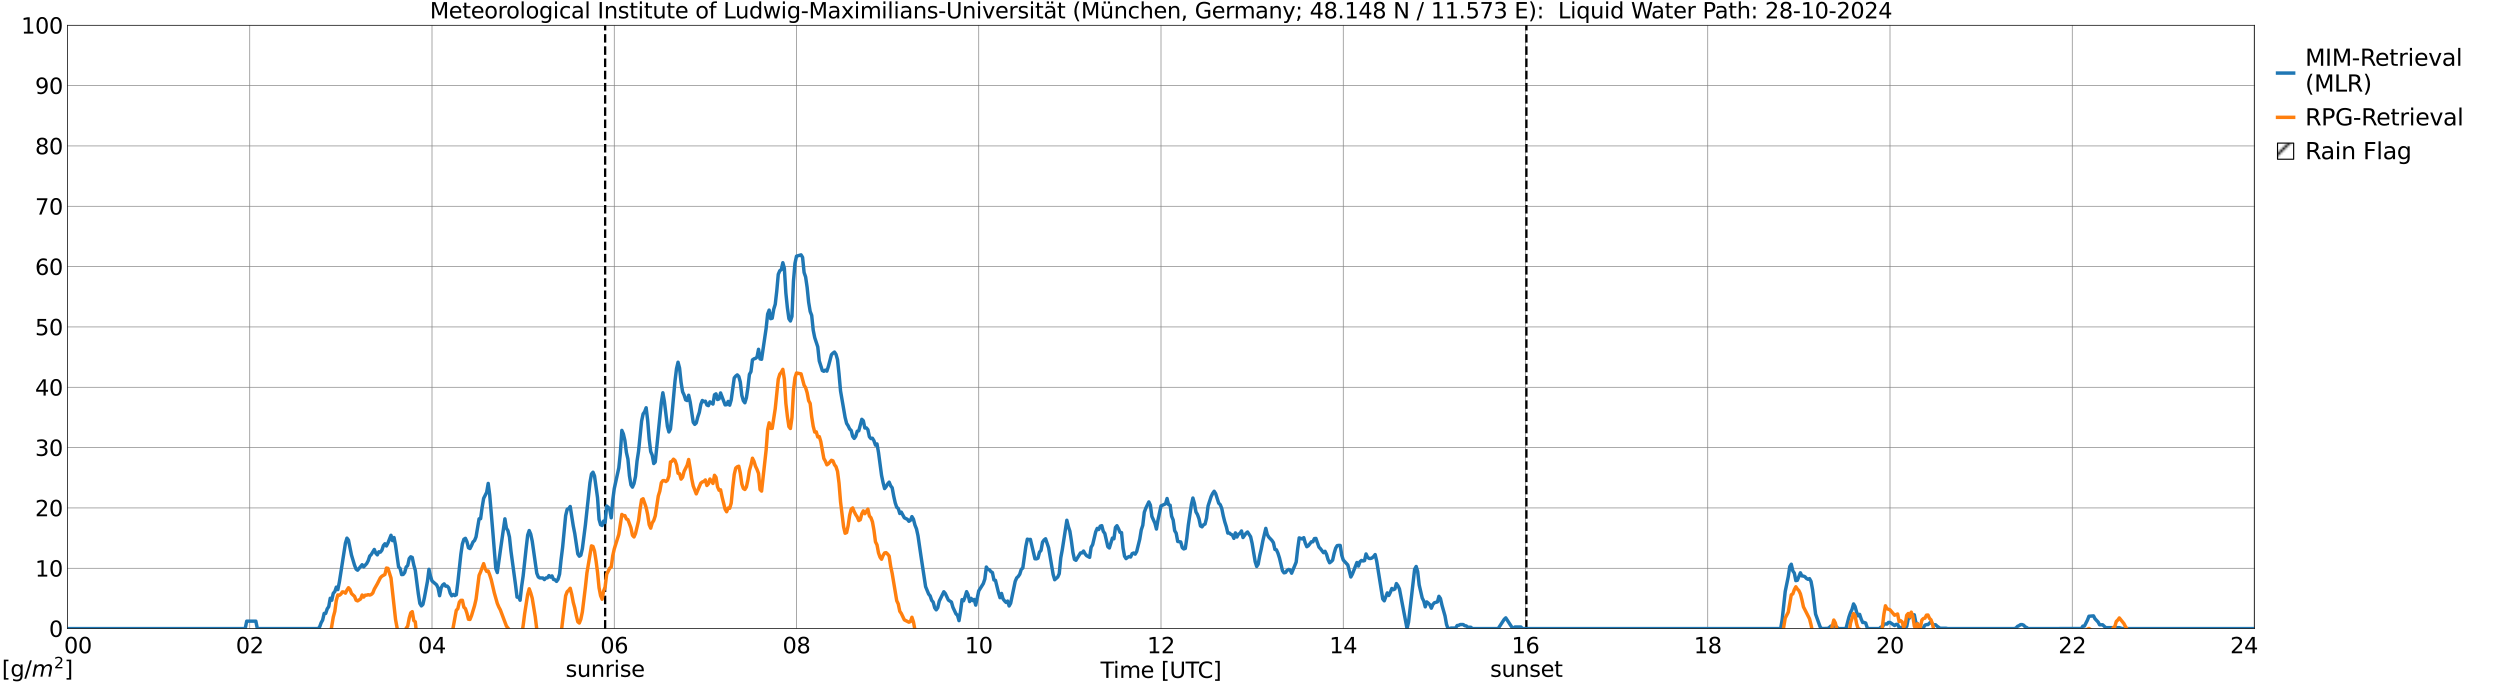 <?xml version="1.0" encoding="utf-8" standalone="no"?>
<!DOCTYPE svg PUBLIC "-//W3C//DTD SVG 1.1//EN"
  "http://www.w3.org/Graphics/SVG/1.1/DTD/svg11.dtd">
<svg xmlns:xlink="http://www.w3.org/1999/xlink" width="1085.4pt" height="296.64pt" viewBox="0 0 1085.4 296.64" xmlns="http://www.w3.org/2000/svg" version="1.1">
 <defs>
  <style type="text/css">*{stroke-linejoin: round; stroke-linecap: butt}</style>
 </defs>
 <g id="figure_1">
  <g id="patch_1">
   <path d="M 0 296.64 
L 1085.4 296.64 
L 1085.4 0 
L 0 0 
z
" style="fill: #ffffff"/>
  </g>
  <g id="axes_1">
   <g id="patch_2">
    <path d="M 29.306 272.909 
L 978.814 272.909 
L 978.814 10.976 
L 29.306 10.976 
z
" style="fill: #ffffff"/>
   </g>
   <g id="patch_3">
    <path d="M 978.814 272.909 
L 978.814 272.909 
L 978.814 10.976 
L 978.814 10.976 
z
" clip-path="url(#pb813e3e71c)" style="fill: #d3d3d3; stroke: #d3d3d3; stroke-linejoin: miter"/>
   </g>
   <g id="matplotlib.axis_1">
    <g id="xtick_1">
     <g id="line2d_1">
      <path d="M 29.306 272.909 
L 29.306 10.976 
" clip-path="url(#pb813e3e71c)" style="fill: none; stroke: #808080; stroke-width: 0.3; stroke-linecap: square"/>
     </g>
     <g id="line2d_2"/>
     <g id="text_1">
      <!--    00 -->
      <g transform="translate(18.733 283.627) scale(0.095 -0.095)">
       <defs>
        <path id="DejaVuSans-20" transform="scale(0.016)"/>
        <path id="DejaVuSans-30" d="M 2034 4250 
Q 1547 4250 1301 3770 
Q 1056 3291 1056 2328 
Q 1056 1369 1301 889 
Q 1547 409 2034 409 
Q 2525 409 2770 889 
Q 3016 1369 3016 2328 
Q 3016 3291 2770 3770 
Q 2525 4250 2034 4250 
z
M 2034 4750 
Q 2819 4750 3233 4129 
Q 3647 3509 3647 2328 
Q 3647 1150 3233 529 
Q 2819 -91 2034 -91 
Q 1250 -91 836 529 
Q 422 1150 422 2328 
Q 422 3509 836 4129 
Q 1250 4750 2034 4750 
z
" transform="scale(0.016)"/>
       </defs>
       <use xlink:href="#DejaVuSans-20"/>
       <use xlink:href="#DejaVuSans-20" transform="translate(31.787 0)"/>
       <use xlink:href="#DejaVuSans-20" transform="translate(63.574 0)"/>
       <use xlink:href="#DejaVuSans-30" transform="translate(95.361 0)"/>
       <use xlink:href="#DejaVuSans-30" transform="translate(158.984 0)"/>
      </g>
     </g>
    </g>
    <g id="xtick_2">
     <g id="line2d_3">
      <path d="M 108.431 272.909 
L 108.431 10.976 
" clip-path="url(#pb813e3e71c)" style="fill: none; stroke: #808080; stroke-width: 0.3; stroke-linecap: square"/>
     </g>
     <g id="line2d_4"/>
     <g id="text_2">
      <!-- 02 -->
      <g transform="translate(102.387 283.627) scale(0.095 -0.095)">
       <defs>
        <path id="DejaVuSans-32" d="M 1228 531 
L 3431 531 
L 3431 0 
L 469 0 
L 469 531 
Q 828 903 1448 1529 
Q 2069 2156 2228 2338 
Q 2531 2678 2651 2914 
Q 2772 3150 2772 3378 
Q 2772 3750 2511 3984 
Q 2250 4219 1831 4219 
Q 1534 4219 1204 4116 
Q 875 4013 500 3803 
L 500 4441 
Q 881 4594 1212 4672 
Q 1544 4750 1819 4750 
Q 2544 4750 2975 4387 
Q 3406 4025 3406 3419 
Q 3406 3131 3298 2873 
Q 3191 2616 2906 2266 
Q 2828 2175 2409 1742 
Q 1991 1309 1228 531 
z
" transform="scale(0.016)"/>
       </defs>
       <use xlink:href="#DejaVuSans-30"/>
       <use xlink:href="#DejaVuSans-32" transform="translate(63.623 0)"/>
      </g>
     </g>
    </g>
    <g id="xtick_3">
     <g id="line2d_5">
      <path d="M 187.557 272.909 
L 187.557 10.976 
" clip-path="url(#pb813e3e71c)" style="fill: none; stroke: #808080; stroke-width: 0.3; stroke-linecap: square"/>
     </g>
     <g id="line2d_6"/>
     <g id="text_3">
      <!-- 04 -->
      <g transform="translate(181.513 283.627) scale(0.095 -0.095)">
       <defs>
        <path id="DejaVuSans-34" d="M 2419 4116 
L 825 1625 
L 2419 1625 
L 2419 4116 
z
M 2253 4666 
L 3047 4666 
L 3047 1625 
L 3713 1625 
L 3713 1100 
L 3047 1100 
L 3047 0 
L 2419 0 
L 2419 1100 
L 313 1100 
L 313 1709 
L 2253 4666 
z
" transform="scale(0.016)"/>
       </defs>
       <use xlink:href="#DejaVuSans-30"/>
       <use xlink:href="#DejaVuSans-34" transform="translate(63.623 0)"/>
      </g>
     </g>
    </g>
    <g id="xtick_4">
     <g id="line2d_7">
      <path d="M 266.683 272.909 
L 266.683 10.976 
" clip-path="url(#pb813e3e71c)" style="fill: none; stroke: #808080; stroke-width: 0.3; stroke-linecap: square"/>
     </g>
     <g id="line2d_8"/>
     <g id="text_4">
      <!-- 06 -->
      <g transform="translate(260.638 283.627) scale(0.095 -0.095)">
       <defs>
        <path id="DejaVuSans-36" d="M 2113 2584 
Q 1688 2584 1439 2293 
Q 1191 2003 1191 1497 
Q 1191 994 1439 701 
Q 1688 409 2113 409 
Q 2538 409 2786 701 
Q 3034 994 3034 1497 
Q 3034 2003 2786 2293 
Q 2538 2584 2113 2584 
z
M 3366 4563 
L 3366 3988 
Q 3128 4100 2886 4159 
Q 2644 4219 2406 4219 
Q 1781 4219 1451 3797 
Q 1122 3375 1075 2522 
Q 1259 2794 1537 2939 
Q 1816 3084 2150 3084 
Q 2853 3084 3261 2657 
Q 3669 2231 3669 1497 
Q 3669 778 3244 343 
Q 2819 -91 2113 -91 
Q 1303 -91 875 529 
Q 447 1150 447 2328 
Q 447 3434 972 4092 
Q 1497 4750 2381 4750 
Q 2619 4750 2861 4703 
Q 3103 4656 3366 4563 
z
" transform="scale(0.016)"/>
       </defs>
       <use xlink:href="#DejaVuSans-30"/>
       <use xlink:href="#DejaVuSans-36" transform="translate(63.623 0)"/>
      </g>
     </g>
    </g>
    <g id="xtick_5">
     <g id="line2d_9">
      <path d="M 345.808 272.909 
L 345.808 10.976 
" clip-path="url(#pb813e3e71c)" style="fill: none; stroke: #808080; stroke-width: 0.3; stroke-linecap: square"/>
     </g>
     <g id="line2d_10"/>
     <g id="text_5">
      <!-- 08 -->
      <g transform="translate(339.764 283.627) scale(0.095 -0.095)">
       <defs>
        <path id="DejaVuSans-38" d="M 2034 2216 
Q 1584 2216 1326 1975 
Q 1069 1734 1069 1313 
Q 1069 891 1326 650 
Q 1584 409 2034 409 
Q 2484 409 2743 651 
Q 3003 894 3003 1313 
Q 3003 1734 2745 1975 
Q 2488 2216 2034 2216 
z
M 1403 2484 
Q 997 2584 770 2862 
Q 544 3141 544 3541 
Q 544 4100 942 4425 
Q 1341 4750 2034 4750 
Q 2731 4750 3128 4425 
Q 3525 4100 3525 3541 
Q 3525 3141 3298 2862 
Q 3072 2584 2669 2484 
Q 3125 2378 3379 2068 
Q 3634 1759 3634 1313 
Q 3634 634 3220 271 
Q 2806 -91 2034 -91 
Q 1263 -91 848 271 
Q 434 634 434 1313 
Q 434 1759 690 2068 
Q 947 2378 1403 2484 
z
M 1172 3481 
Q 1172 3119 1398 2916 
Q 1625 2713 2034 2713 
Q 2441 2713 2670 2916 
Q 2900 3119 2900 3481 
Q 2900 3844 2670 4047 
Q 2441 4250 2034 4250 
Q 1625 4250 1398 4047 
Q 1172 3844 1172 3481 
z
" transform="scale(0.016)"/>
       </defs>
       <use xlink:href="#DejaVuSans-30"/>
       <use xlink:href="#DejaVuSans-38" transform="translate(63.623 0)"/>
      </g>
     </g>
    </g>
    <g id="xtick_6">
     <g id="line2d_11">
      <path d="M 424.934 272.909 
L 424.934 10.976 
" clip-path="url(#pb813e3e71c)" style="fill: none; stroke: #808080; stroke-width: 0.3; stroke-linecap: square"/>
     </g>
     <g id="line2d_12"/>
     <g id="text_6">
      <!-- 10 -->
      <g transform="translate(418.89 283.627) scale(0.095 -0.095)">
       <defs>
        <path id="DejaVuSans-31" d="M 794 531 
L 1825 531 
L 1825 4091 
L 703 3866 
L 703 4441 
L 1819 4666 
L 2450 4666 
L 2450 531 
L 3481 531 
L 3481 0 
L 794 0 
L 794 531 
z
" transform="scale(0.016)"/>
       </defs>
       <use xlink:href="#DejaVuSans-31"/>
       <use xlink:href="#DejaVuSans-30" transform="translate(63.623 0)"/>
      </g>
     </g>
    </g>
    <g id="xtick_7">
     <g id="line2d_13">
      <path d="M 504.06 272.909 
L 504.06 10.976 
" clip-path="url(#pb813e3e71c)" style="fill: none; stroke: #808080; stroke-width: 0.3; stroke-linecap: square"/>
     </g>
     <g id="line2d_14"/>
     <g id="text_7">
      <!-- 12 -->
      <g transform="translate(498.015 283.627) scale(0.095 -0.095)">
       <use xlink:href="#DejaVuSans-31"/>
       <use xlink:href="#DejaVuSans-32" transform="translate(63.623 0)"/>
      </g>
     </g>
    </g>
    <g id="xtick_8">
     <g id="line2d_15">
      <path d="M 583.185 272.909 
L 583.185 10.976 
" clip-path="url(#pb813e3e71c)" style="fill: none; stroke: #808080; stroke-width: 0.3; stroke-linecap: square"/>
     </g>
     <g id="line2d_16"/>
     <g id="text_8">
      <!-- 14 -->
      <g transform="translate(577.141 283.627) scale(0.095 -0.095)">
       <use xlink:href="#DejaVuSans-31"/>
       <use xlink:href="#DejaVuSans-34" transform="translate(63.623 0)"/>
      </g>
     </g>
    </g>
    <g id="xtick_9">
     <g id="line2d_17">
      <path d="M 662.311 272.909 
L 662.311 10.976 
" clip-path="url(#pb813e3e71c)" style="fill: none; stroke: #808080; stroke-width: 0.3; stroke-linecap: square"/>
     </g>
     <g id="line2d_18"/>
     <g id="text_9">
      <!-- 16 -->
      <g transform="translate(656.267 283.627) scale(0.095 -0.095)">
       <use xlink:href="#DejaVuSans-31"/>
       <use xlink:href="#DejaVuSans-36" transform="translate(63.623 0)"/>
      </g>
     </g>
    </g>
    <g id="xtick_10">
     <g id="line2d_19">
      <path d="M 741.437 272.909 
L 741.437 10.976 
" clip-path="url(#pb813e3e71c)" style="fill: none; stroke: #808080; stroke-width: 0.3; stroke-linecap: square"/>
     </g>
     <g id="line2d_20"/>
     <g id="text_10">
      <!-- 18 -->
      <g transform="translate(735.392 283.627) scale(0.095 -0.095)">
       <use xlink:href="#DejaVuSans-31"/>
       <use xlink:href="#DejaVuSans-38" transform="translate(63.623 0)"/>
      </g>
     </g>
    </g>
    <g id="xtick_11">
     <g id="line2d_21">
      <path d="M 820.562 272.909 
L 820.562 10.976 
" clip-path="url(#pb813e3e71c)" style="fill: none; stroke: #808080; stroke-width: 0.3; stroke-linecap: square"/>
     </g>
     <g id="line2d_22"/>
     <g id="text_11">
      <!-- 20 -->
      <g transform="translate(814.518 283.627) scale(0.095 -0.095)">
       <use xlink:href="#DejaVuSans-32"/>
       <use xlink:href="#DejaVuSans-30" transform="translate(63.623 0)"/>
      </g>
     </g>
    </g>
    <g id="xtick_12">
     <g id="line2d_23">
      <path d="M 899.688 272.909 
L 899.688 10.976 
" clip-path="url(#pb813e3e71c)" style="fill: none; stroke: #808080; stroke-width: 0.3; stroke-linecap: square"/>
     </g>
     <g id="line2d_24"/>
     <g id="text_12">
      <!-- 22 -->
      <g transform="translate(893.644 283.627) scale(0.095 -0.095)">
       <use xlink:href="#DejaVuSans-32"/>
       <use xlink:href="#DejaVuSans-32" transform="translate(63.623 0)"/>
      </g>
     </g>
    </g>
    <g id="xtick_13">
     <g id="line2d_25">
      <path d="M 978.814 272.909 
L 978.814 10.976 
" clip-path="url(#pb813e3e71c)" style="fill: none; stroke: #808080; stroke-width: 0.3; stroke-linecap: square"/>
     </g>
     <g id="line2d_26"/>
     <g id="text_13">
      <!-- 24    -->
      <g transform="translate(968.241 283.627) scale(0.095 -0.095)">
       <use xlink:href="#DejaVuSans-32"/>
       <use xlink:href="#DejaVuSans-34" transform="translate(63.623 0)"/>
       <use xlink:href="#DejaVuSans-20" transform="translate(127.246 0)"/>
       <use xlink:href="#DejaVuSans-20" transform="translate(159.033 0)"/>
       <use xlink:href="#DejaVuSans-20" transform="translate(190.82 0)"/>
      </g>
     </g>
    </g>
    <g id="text_14">
     <!-- Time [UTC] -->
     <g transform="translate(477.806 294.322) scale(0.095 -0.095)">
      <defs>
       <path id="DejaVuSans-54" d="M -19 4666 
L 3928 4666 
L 3928 4134 
L 2272 4134 
L 2272 0 
L 1638 0 
L 1638 4134 
L -19 4134 
L -19 4666 
z
" transform="scale(0.016)"/>
       <path id="DejaVuSans-69" d="M 603 3500 
L 1178 3500 
L 1178 0 
L 603 0 
L 603 3500 
z
M 603 4863 
L 1178 4863 
L 1178 4134 
L 603 4134 
L 603 4863 
z
" transform="scale(0.016)"/>
       <path id="DejaVuSans-6d" d="M 3328 2828 
Q 3544 3216 3844 3400 
Q 4144 3584 4550 3584 
Q 5097 3584 5394 3201 
Q 5691 2819 5691 2113 
L 5691 0 
L 5113 0 
L 5113 2094 
Q 5113 2597 4934 2840 
Q 4756 3084 4391 3084 
Q 3944 3084 3684 2787 
Q 3425 2491 3425 1978 
L 3425 0 
L 2847 0 
L 2847 2094 
Q 2847 2600 2669 2842 
Q 2491 3084 2119 3084 
Q 1678 3084 1418 2786 
Q 1159 2488 1159 1978 
L 1159 0 
L 581 0 
L 581 3500 
L 1159 3500 
L 1159 2956 
Q 1356 3278 1631 3431 
Q 1906 3584 2284 3584 
Q 2666 3584 2933 3390 
Q 3200 3197 3328 2828 
z
" transform="scale(0.016)"/>
       <path id="DejaVuSans-65" d="M 3597 1894 
L 3597 1613 
L 953 1613 
Q 991 1019 1311 708 
Q 1631 397 2203 397 
Q 2534 397 2845 478 
Q 3156 559 3463 722 
L 3463 178 
Q 3153 47 2828 -22 
Q 2503 -91 2169 -91 
Q 1331 -91 842 396 
Q 353 884 353 1716 
Q 353 2575 817 3079 
Q 1281 3584 2069 3584 
Q 2775 3584 3186 3129 
Q 3597 2675 3597 1894 
z
M 3022 2063 
Q 3016 2534 2758 2815 
Q 2500 3097 2075 3097 
Q 1594 3097 1305 2825 
Q 1016 2553 972 2059 
L 3022 2063 
z
" transform="scale(0.016)"/>
       <path id="DejaVuSans-5b" d="M 550 4863 
L 1875 4863 
L 1875 4416 
L 1125 4416 
L 1125 -397 
L 1875 -397 
L 1875 -844 
L 550 -844 
L 550 4863 
z
" transform="scale(0.016)"/>
       <path id="DejaVuSans-55" d="M 556 4666 
L 1191 4666 
L 1191 1831 
Q 1191 1081 1462 751 
Q 1734 422 2344 422 
Q 2950 422 3222 751 
Q 3494 1081 3494 1831 
L 3494 4666 
L 4128 4666 
L 4128 1753 
Q 4128 841 3676 375 
Q 3225 -91 2344 -91 
Q 1459 -91 1007 375 
Q 556 841 556 1753 
L 556 4666 
z
" transform="scale(0.016)"/>
       <path id="DejaVuSans-43" d="M 4122 4306 
L 4122 3641 
Q 3803 3938 3442 4084 
Q 3081 4231 2675 4231 
Q 1875 4231 1450 3742 
Q 1025 3253 1025 2328 
Q 1025 1406 1450 917 
Q 1875 428 2675 428 
Q 3081 428 3442 575 
Q 3803 722 4122 1019 
L 4122 359 
Q 3791 134 3420 21 
Q 3050 -91 2638 -91 
Q 1578 -91 968 557 
Q 359 1206 359 2328 
Q 359 3453 968 4101 
Q 1578 4750 2638 4750 
Q 3056 4750 3426 4639 
Q 3797 4528 4122 4306 
z
" transform="scale(0.016)"/>
       <path id="DejaVuSans-5d" d="M 1947 4863 
L 1947 -844 
L 622 -844 
L 622 -397 
L 1369 -397 
L 1369 4416 
L 622 4416 
L 622 4863 
L 1947 4863 
z
" transform="scale(0.016)"/>
      </defs>
      <use xlink:href="#DejaVuSans-54"/>
      <use xlink:href="#DejaVuSans-69" transform="translate(57.959 0)"/>
      <use xlink:href="#DejaVuSans-6d" transform="translate(85.742 0)"/>
      <use xlink:href="#DejaVuSans-65" transform="translate(183.154 0)"/>
      <use xlink:href="#DejaVuSans-20" transform="translate(244.678 0)"/>
      <use xlink:href="#DejaVuSans-5b" transform="translate(276.465 0)"/>
      <use xlink:href="#DejaVuSans-55" transform="translate(315.479 0)"/>
      <use xlink:href="#DejaVuSans-54" transform="translate(388.672 0)"/>
      <use xlink:href="#DejaVuSans-43" transform="translate(443.881 0)"/>
      <use xlink:href="#DejaVuSans-5d" transform="translate(513.705 0)"/>
     </g>
    </g>
   </g>
   <g id="matplotlib.axis_2">
    <g id="ytick_1">
     <g id="line2d_27">
      <path d="M 29.306 272.909 
L 978.814 272.909 
" clip-path="url(#pb813e3e71c)" style="fill: none; stroke: #808080; stroke-width: 0.3; stroke-linecap: square"/>
     </g>
     <g id="line2d_28"/>
     <g id="text_15">
      <!-- 0 -->
      <g transform="translate(21.261 276.518) scale(0.095 -0.095)">
       <use xlink:href="#DejaVuSans-30"/>
      </g>
     </g>
    </g>
    <g id="ytick_2">
     <g id="line2d_29">
      <path d="M 29.306 246.715 
L 978.814 246.715 
" clip-path="url(#pb813e3e71c)" style="fill: none; stroke: #808080; stroke-width: 0.3; stroke-linecap: square"/>
     </g>
     <g id="line2d_30"/>
     <g id="text_16">
      <!-- 10 -->
      <g transform="translate(15.217 250.325) scale(0.095 -0.095)">
       <use xlink:href="#DejaVuSans-31"/>
       <use xlink:href="#DejaVuSans-30" transform="translate(63.623 0)"/>
      </g>
     </g>
    </g>
    <g id="ytick_3">
     <g id="line2d_31">
      <path d="M 29.306 220.522 
L 978.814 220.522 
" clip-path="url(#pb813e3e71c)" style="fill: none; stroke: #808080; stroke-width: 0.3; stroke-linecap: square"/>
     </g>
     <g id="line2d_32"/>
     <g id="text_17">
      <!-- 20 -->
      <g transform="translate(15.217 224.131) scale(0.095 -0.095)">
       <use xlink:href="#DejaVuSans-32"/>
       <use xlink:href="#DejaVuSans-30" transform="translate(63.623 0)"/>
      </g>
     </g>
    </g>
    <g id="ytick_4">
     <g id="line2d_33">
      <path d="M 29.306 194.329 
L 978.814 194.329 
" clip-path="url(#pb813e3e71c)" style="fill: none; stroke: #808080; stroke-width: 0.3; stroke-linecap: square"/>
     </g>
     <g id="line2d_34"/>
     <g id="text_18">
      <!-- 30 -->
      <g transform="translate(15.217 197.938) scale(0.095 -0.095)">
       <defs>
        <path id="DejaVuSans-33" d="M 2597 2516 
Q 3050 2419 3304 2112 
Q 3559 1806 3559 1356 
Q 3559 666 3084 287 
Q 2609 -91 1734 -91 
Q 1441 -91 1130 -33 
Q 819 25 488 141 
L 488 750 
Q 750 597 1062 519 
Q 1375 441 1716 441 
Q 2309 441 2620 675 
Q 2931 909 2931 1356 
Q 2931 1769 2642 2001 
Q 2353 2234 1838 2234 
L 1294 2234 
L 1294 2753 
L 1863 2753 
Q 2328 2753 2575 2939 
Q 2822 3125 2822 3475 
Q 2822 3834 2567 4026 
Q 2313 4219 1838 4219 
Q 1578 4219 1281 4162 
Q 984 4106 628 3988 
L 628 4550 
Q 988 4650 1302 4700 
Q 1616 4750 1894 4750 
Q 2613 4750 3031 4423 
Q 3450 4097 3450 3541 
Q 3450 3153 3228 2886 
Q 3006 2619 2597 2516 
z
" transform="scale(0.016)"/>
       </defs>
       <use xlink:href="#DejaVuSans-33"/>
       <use xlink:href="#DejaVuSans-30" transform="translate(63.623 0)"/>
      </g>
     </g>
    </g>
    <g id="ytick_5">
     <g id="line2d_35">
      <path d="M 29.306 168.136 
L 978.814 168.136 
" clip-path="url(#pb813e3e71c)" style="fill: none; stroke: #808080; stroke-width: 0.3; stroke-linecap: square"/>
     </g>
     <g id="line2d_36"/>
     <g id="text_19">
      <!-- 40 -->
      <g transform="translate(15.217 171.745) scale(0.095 -0.095)">
       <use xlink:href="#DejaVuSans-34"/>
       <use xlink:href="#DejaVuSans-30" transform="translate(63.623 0)"/>
      </g>
     </g>
    </g>
    <g id="ytick_6">
     <g id="line2d_37">
      <path d="M 29.306 141.942 
L 978.814 141.942 
" clip-path="url(#pb813e3e71c)" style="fill: none; stroke: #808080; stroke-width: 0.3; stroke-linecap: square"/>
     </g>
     <g id="line2d_38"/>
     <g id="text_20">
      <!-- 50 -->
      <g transform="translate(15.217 145.551) scale(0.095 -0.095)">
       <defs>
        <path id="DejaVuSans-35" d="M 691 4666 
L 3169 4666 
L 3169 4134 
L 1269 4134 
L 1269 2991 
Q 1406 3038 1543 3061 
Q 1681 3084 1819 3084 
Q 2600 3084 3056 2656 
Q 3513 2228 3513 1497 
Q 3513 744 3044 326 
Q 2575 -91 1722 -91 
Q 1428 -91 1123 -41 
Q 819 9 494 109 
L 494 744 
Q 775 591 1075 516 
Q 1375 441 1709 441 
Q 2250 441 2565 725 
Q 2881 1009 2881 1497 
Q 2881 1984 2565 2268 
Q 2250 2553 1709 2553 
Q 1456 2553 1204 2497 
Q 953 2441 691 2322 
L 691 4666 
z
" transform="scale(0.016)"/>
       </defs>
       <use xlink:href="#DejaVuSans-35"/>
       <use xlink:href="#DejaVuSans-30" transform="translate(63.623 0)"/>
      </g>
     </g>
    </g>
    <g id="ytick_7">
     <g id="line2d_39">
      <path d="M 29.306 115.749 
L 978.814 115.749 
" clip-path="url(#pb813e3e71c)" style="fill: none; stroke: #808080; stroke-width: 0.3; stroke-linecap: square"/>
     </g>
     <g id="line2d_40"/>
     <g id="text_21">
      <!-- 60 -->
      <g transform="translate(15.217 119.358) scale(0.095 -0.095)">
       <use xlink:href="#DejaVuSans-36"/>
       <use xlink:href="#DejaVuSans-30" transform="translate(63.623 0)"/>
      </g>
     </g>
    </g>
    <g id="ytick_8">
     <g id="line2d_41">
      <path d="M 29.306 89.556 
L 978.814 89.556 
" clip-path="url(#pb813e3e71c)" style="fill: none; stroke: #808080; stroke-width: 0.3; stroke-linecap: square"/>
     </g>
     <g id="line2d_42"/>
     <g id="text_22">
      <!-- 70 -->
      <g transform="translate(15.217 93.165) scale(0.095 -0.095)">
       <defs>
        <path id="DejaVuSans-37" d="M 525 4666 
L 3525 4666 
L 3525 4397 
L 1831 0 
L 1172 0 
L 2766 4134 
L 525 4134 
L 525 4666 
z
" transform="scale(0.016)"/>
       </defs>
       <use xlink:href="#DejaVuSans-37"/>
       <use xlink:href="#DejaVuSans-30" transform="translate(63.623 0)"/>
      </g>
     </g>
    </g>
    <g id="ytick_9">
     <g id="line2d_43">
      <path d="M 29.306 63.362 
L 978.814 63.362 
" clip-path="url(#pb813e3e71c)" style="fill: none; stroke: #808080; stroke-width: 0.3; stroke-linecap: square"/>
     </g>
     <g id="line2d_44"/>
     <g id="text_23">
      <!-- 80 -->
      <g transform="translate(15.217 66.972) scale(0.095 -0.095)">
       <use xlink:href="#DejaVuSans-38"/>
       <use xlink:href="#DejaVuSans-30" transform="translate(63.623 0)"/>
      </g>
     </g>
    </g>
    <g id="ytick_10">
     <g id="line2d_45">
      <path d="M 29.306 37.169 
L 978.814 37.169 
" clip-path="url(#pb813e3e71c)" style="fill: none; stroke: #808080; stroke-width: 0.3; stroke-linecap: square"/>
     </g>
     <g id="line2d_46"/>
     <g id="text_24">
      <!-- 90 -->
      <g transform="translate(15.217 40.778) scale(0.095 -0.095)">
       <defs>
        <path id="DejaVuSans-39" d="M 703 97 
L 703 672 
Q 941 559 1184 500 
Q 1428 441 1663 441 
Q 2288 441 2617 861 
Q 2947 1281 2994 2138 
Q 2813 1869 2534 1725 
Q 2256 1581 1919 1581 
Q 1219 1581 811 2004 
Q 403 2428 403 3163 
Q 403 3881 828 4315 
Q 1253 4750 1959 4750 
Q 2769 4750 3195 4129 
Q 3622 3509 3622 2328 
Q 3622 1225 3098 567 
Q 2575 -91 1691 -91 
Q 1453 -91 1209 -44 
Q 966 3 703 97 
z
M 1959 2075 
Q 2384 2075 2632 2365 
Q 2881 2656 2881 3163 
Q 2881 3666 2632 3958 
Q 2384 4250 1959 4250 
Q 1534 4250 1286 3958 
Q 1038 3666 1038 3163 
Q 1038 2656 1286 2365 
Q 1534 2075 1959 2075 
z
" transform="scale(0.016)"/>
       </defs>
       <use xlink:href="#DejaVuSans-39"/>
       <use xlink:href="#DejaVuSans-30" transform="translate(63.623 0)"/>
      </g>
     </g>
    </g>
    <g id="ytick_11">
     <g id="line2d_47">
      <path d="M 29.306 10.976 
L 978.814 10.976 
" clip-path="url(#pb813e3e71c)" style="fill: none; stroke: #808080; stroke-width: 0.3; stroke-linecap: square"/>
     </g>
     <g id="line2d_48"/>
     <g id="text_25">
      <!-- 100 -->
      <g transform="translate(9.173 14.585) scale(0.095 -0.095)">
       <use xlink:href="#DejaVuSans-31"/>
       <use xlink:href="#DejaVuSans-30" transform="translate(63.623 0)"/>
       <use xlink:href="#DejaVuSans-30" transform="translate(127.246 0)"/>
      </g>
     </g>
    </g>
   </g>
   <g id="line2d_49">
    <path d="M 262.726 272.909 
L 262.726 10.976 
" clip-path="url(#pb813e3e71c)" style="fill: none; stroke-dasharray: 3.7,1.6; stroke-dashoffset: 0; stroke: #000000"/>
   </g>
   <g id="line2d_50">
    <path d="M 662.707 272.909 
L 662.707 10.976 
" clip-path="url(#pb813e3e71c)" style="fill: none; stroke-dasharray: 3.7,1.6; stroke-dashoffset: 0; stroke: #000000"/>
   </g>
   <g id="line2d_51">
    <path d="M 29.306 272.909 
L 106.453 272.909 
L 107.113 269.686 
L 111.069 269.686 
L 111.728 272.909 
L 138.104 272.909 
L 138.763 272.209 
L 139.422 270.383 
L 140.082 269.19 
L 140.741 266.319 
L 141.4 266.319 
L 142.06 264.341 
L 142.719 263.392 
L 143.379 259.735 
L 144.038 260.597 
L 144.697 257.552 
L 145.357 256.878 
L 146.016 254.915 
L 146.676 255.981 
L 147.335 252.736 
L 149.972 235.8 
L 150.632 233.643 
L 151.291 234.5 
L 152.61 241.03 
L 153.929 245.406 
L 154.588 247.07 
L 155.247 247.557 
L 157.226 245.175 
L 157.885 246.118 
L 159.204 244.667 
L 159.863 243.437 
L 160.523 241.421 
L 161.182 240.753 
L 162.501 238.558 
L 163.16 240.178 
L 163.819 240.901 
L 164.479 239.564 
L 165.138 239.722 
L 165.798 238.892 
L 166.457 236.874 
L 167.116 236.083 
L 167.776 237.035 
L 168.435 235.73 
L 169.754 232.398 
L 170.413 234.724 
L 171.073 233.379 
L 171.732 236.754 
L 173.051 246.147 
L 173.71 246.799 
L 174.37 249.46 
L 175.029 249.409 
L 175.688 248.573 
L 176.348 246.173 
L 177.007 245.55 
L 177.666 242.528 
L 178.326 241.742 
L 178.985 242.038 
L 179.645 245.251 
L 180.304 247.633 
L 181.623 257.853 
L 182.282 261.983 
L 182.941 263.053 
L 183.601 262.449 
L 184.26 259.48 
L 185.579 252.397 
L 186.238 247.175 
L 186.898 250.135 
L 187.557 252.229 
L 189.535 253.905 
L 190.195 255.269 
L 190.854 258.619 
L 191.513 255.274 
L 192.173 254.021 
L 192.832 253.504 
L 193.492 254.491 
L 194.151 254.468 
L 194.81 255.187 
L 195.47 257.532 
L 196.129 258.672 
L 196.788 258.076 
L 197.448 258.565 
L 198.107 258.217 
L 198.767 252.932 
L 200.085 240.686 
L 200.745 236.19 
L 201.404 234.126 
L 202.063 233.728 
L 202.723 235.164 
L 203.382 237.806 
L 204.042 238.155 
L 204.701 236.888 
L 205.36 235.294 
L 206.02 234.682 
L 206.679 233.066 
L 207.998 225.252 
L 208.657 225.197 
L 209.317 220.328 
L 209.976 216.386 
L 211.295 213.746 
L 211.954 209.885 
L 212.614 214.938 
L 213.932 230.513 
L 215.251 246.821 
L 215.91 248.573 
L 217.229 239.078 
L 219.207 225.262 
L 219.867 229.336 
L 220.526 230.408 
L 221.186 233.173 
L 221.845 239.348 
L 223.823 253.948 
L 224.482 259.252 
L 225.142 259.205 
L 225.801 260.598 
L 226.461 254.641 
L 227.12 250.116 
L 228.439 237.963 
L 229.098 232.325 
L 229.757 230.346 
L 230.417 231.903 
L 231.076 234.989 
L 232.395 244.295 
L 233.054 248.866 
L 233.714 250.496 
L 234.373 250.922 
L 235.692 250.94 
L 236.351 251.628 
L 237.011 250.926 
L 237.67 250.867 
L 238.329 249.893 
L 238.989 250.565 
L 239.648 250.038 
L 240.308 251.561 
L 240.967 251.722 
L 241.626 252.413 
L 242.286 251.502 
L 242.945 249.218 
L 243.604 242.867 
L 244.264 237.622 
L 245.583 223.863 
L 246.242 221.116 
L 246.901 220.857 
L 247.561 219.905 
L 248.88 228.3 
L 249.539 231.632 
L 250.858 240.498 
L 251.517 241.481 
L 252.176 241.041 
L 252.836 238.196 
L 254.155 227.885 
L 256.133 209.552 
L 256.792 205.805 
L 257.451 205.019 
L 258.111 206.638 
L 259.43 216.139 
L 260.089 225.503 
L 260.748 227.822 
L 261.408 228.138 
L 262.067 226.222 
L 262.726 226.831 
L 263.386 219.7 
L 264.045 220.244 
L 264.705 221.06 
L 265.364 224.803 
L 266.023 217.235 
L 266.683 212.155 
L 268.661 203.146 
L 269.32 196.812 
L 269.98 186.866 
L 270.639 188.398 
L 271.298 191.207 
L 271.958 196.42 
L 272.617 199.315 
L 273.277 206.531 
L 273.936 210.511 
L 274.595 211.496 
L 275.255 209.967 
L 275.914 206.813 
L 276.573 200.196 
L 277.233 195.909 
L 278.552 182.85 
L 279.211 179.727 
L 279.87 178.778 
L 280.53 177.035 
L 281.189 182.517 
L 281.849 190.675 
L 282.508 196.04 
L 283.167 197.611 
L 283.827 201.241 
L 284.486 200.562 
L 287.124 174.788 
L 287.783 170.529 
L 288.442 174.223 
L 289.761 185.135 
L 290.42 187.533 
L 291.08 186.286 
L 291.739 179.974 
L 293.058 165.454 
L 293.717 160.054 
L 294.377 157.266 
L 295.036 159.787 
L 295.696 166.016 
L 296.355 170.087 
L 297.014 171.514 
L 297.674 173.592 
L 298.333 173.899 
L 298.992 171.601 
L 299.652 174.591 
L 300.971 183.335 
L 301.63 184.243 
L 302.289 183.619 
L 302.949 181.029 
L 303.608 179.05 
L 304.267 175.59 
L 304.927 173.876 
L 305.586 174.375 
L 306.246 174.184 
L 306.905 175.824 
L 307.564 176.112 
L 308.224 174.472 
L 309.543 175.426 
L 310.202 171.407 
L 310.861 170.998 
L 311.521 173.454 
L 312.18 173.182 
L 312.839 170.603 
L 314.818 175.779 
L 315.477 175.692 
L 316.136 174.285 
L 316.796 175.91 
L 317.455 173.627 
L 318.774 164.087 
L 319.433 163.273 
L 320.093 162.765 
L 320.752 163.45 
L 321.411 165.86 
L 322.071 171.663 
L 322.73 173.976 
L 323.39 174.865 
L 324.049 172.707 
L 324.708 168.379 
L 325.368 162.553 
L 326.027 161.363 
L 326.686 156.255 
L 327.346 155.799 
L 328.005 155.588 
L 328.665 155.035 
L 329.324 151.647 
L 329.983 155.826 
L 330.643 155.978 
L 332.621 142.576 
L 333.28 136.361 
L 333.94 134.631 
L 334.599 138.357 
L 335.258 138.149 
L 335.918 134.27 
L 336.577 132.111 
L 337.236 126.373 
L 337.896 119.101 
L 338.555 117.523 
L 339.215 117.072 
L 339.874 114.065 
L 340.533 116.47 
L 341.193 127.247 
L 341.852 133.617 
L 342.512 138.373 
L 343.171 139.362 
L 343.83 137.37 
L 344.49 122.072 
L 345.149 114.327 
L 345.808 111.229 
L 347.787 110.651 
L 348.446 111.733 
L 349.105 118.31 
L 349.765 120.251 
L 350.424 124.766 
L 351.083 131.21 
L 351.743 135.211 
L 352.402 136.929 
L 353.062 143.306 
L 353.721 146.587 
L 355.04 150.591 
L 355.699 156.709 
L 357.018 160.875 
L 357.677 161.198 
L 358.337 160.681 
L 358.996 161.13 
L 359.655 159.071 
L 360.974 154.009 
L 361.634 153.331 
L 362.293 152.849 
L 362.952 153.838 
L 363.612 156.129 
L 364.271 162.373 
L 364.93 169.751 
L 366.909 181.218 
L 367.568 183.83 
L 368.227 184.864 
L 368.887 186.256 
L 369.546 186.886 
L 370.206 189.484 
L 370.865 190.331 
L 371.524 189.429 
L 372.184 187.218 
L 372.843 187.034 
L 374.162 182.045 
L 374.821 182.688 
L 375.481 185.816 
L 376.14 185.771 
L 376.799 186.551 
L 377.459 189.625 
L 378.118 190.39 
L 378.777 190.274 
L 379.437 191.367 
L 380.096 193.257 
L 380.756 192.738 
L 381.415 196.469 
L 382.734 206.351 
L 383.393 209.544 
L 384.053 212.119 
L 384.712 211.294 
L 385.371 210.097 
L 386.031 209.332 
L 386.69 210.93 
L 387.349 211.774 
L 388.009 215.367 
L 388.668 218.301 
L 389.328 220.249 
L 389.987 220.738 
L 390.646 222.939 
L 391.306 222.343 
L 392.624 224.81 
L 393.943 225.457 
L 394.603 226.321 
L 395.262 225.917 
L 395.921 224.298 
L 396.581 225.423 
L 397.24 227.97 
L 397.899 229.611 
L 398.559 232.623 
L 399.878 241.642 
L 401.856 254.687 
L 403.175 257.906 
L 403.834 258.716 
L 404.493 260.656 
L 405.153 261.405 
L 405.812 263.903 
L 406.471 264.764 
L 407.131 263.874 
L 407.79 260.982 
L 409.768 256.923 
L 410.428 257.705 
L 411.746 260.522 
L 413.065 261.385 
L 413.725 263.677 
L 415.043 266.509 
L 415.703 267.136 
L 416.362 269.458 
L 417.022 265.43 
L 417.681 260.344 
L 418.34 260.839 
L 419 259.11 
L 419.659 256.877 
L 420.318 258.284 
L 420.978 261.174 
L 421.637 259.788 
L 422.297 260.748 
L 422.956 260.256 
L 423.615 262.713 
L 424.934 256.53 
L 426.912 253.365 
L 427.572 251.41 
L 428.231 246.186 
L 428.89 247.229 
L 429.55 247.347 
L 430.209 248.168 
L 430.869 248.592 
L 431.528 251.794 
L 432.187 251.96 
L 433.506 257.312 
L 434.165 259.493 
L 434.825 257.653 
L 435.484 260.024 
L 436.144 260.887 
L 436.803 261.555 
L 437.462 260.959 
L 438.122 263.08 
L 438.781 261.912 
L 440.759 252.423 
L 441.419 250.885 
L 442.078 250.286 
L 442.737 249.3 
L 443.397 247.181 
L 444.056 246.6 
L 445.375 237.241 
L 446.034 234.086 
L 446.694 234.273 
L 447.353 234.185 
L 449.331 242.592 
L 449.991 242.64 
L 450.65 242.33 
L 451.309 239.738 
L 451.969 238.992 
L 452.628 235.396 
L 453.287 234.444 
L 453.947 233.918 
L 455.266 237.824 
L 457.244 249.485 
L 457.903 251.695 
L 459.222 250.523 
L 459.881 249.066 
L 460.541 242.191 
L 461.2 238.672 
L 463.178 225.881 
L 463.838 228.611 
L 464.497 230.616 
L 465.156 234.847 
L 465.816 239.823 
L 466.475 242.841 
L 467.134 243.26 
L 469.113 240.049 
L 469.772 240.038 
L 470.431 239.244 
L 471.091 240.437 
L 471.75 241.243 
L 473.069 241.978 
L 473.728 237.6 
L 474.388 236.457 
L 475.706 230.92 
L 476.366 229.407 
L 477.025 229.906 
L 477.685 228.438 
L 478.344 228.222 
L 479.003 230.698 
L 479.663 231.61 
L 480.981 237.371 
L 481.641 237.907 
L 482.96 233.613 
L 483.619 233.916 
L 484.278 229.008 
L 484.938 228.248 
L 485.597 229.531 
L 486.256 231.104 
L 486.916 231.245 
L 487.575 237.877 
L 488.235 241.484 
L 488.894 242.527 
L 489.553 241.985 
L 490.213 241.626 
L 490.872 241.832 
L 491.532 240.375 
L 492.191 240.097 
L 492.85 240.586 
L 493.51 239.431 
L 494.828 234.098 
L 495.488 230.071 
L 496.147 228.059 
L 496.807 222.422 
L 497.466 220.622 
L 498.785 217.922 
L 499.444 219.301 
L 500.103 224.226 
L 501.422 227.173 
L 502.082 229.695 
L 502.741 225.772 
L 504.06 219.653 
L 506.038 218.737 
L 506.697 216.432 
L 507.357 219.083 
L 508.016 219.341 
L 508.675 224.128 
L 509.335 225.749 
L 509.994 230.388 
L 510.654 231.509 
L 511.313 235.077 
L 512.632 235.297 
L 513.291 237.757 
L 513.95 238.318 
L 514.61 238.083 
L 515.269 233.628 
L 515.929 227.869 
L 517.247 219.038 
L 517.907 216.23 
L 518.566 218.549 
L 519.226 222.245 
L 519.885 223.371 
L 520.544 225.189 
L 521.204 228.336 
L 521.863 228.731 
L 522.522 227.854 
L 523.182 227.519 
L 523.841 224.935 
L 524.501 219.662 
L 525.819 215.603 
L 526.479 214.253 
L 527.138 213.285 
L 527.797 214.318 
L 529.116 218.458 
L 529.776 219.1 
L 530.435 220.74 
L 531.094 223.997 
L 531.754 226.599 
L 532.413 228.668 
L 533.073 231.451 
L 533.732 231.398 
L 534.391 231.988 
L 535.051 232.266 
L 535.71 233.735 
L 536.369 231.363 
L 537.029 233.142 
L 537.688 231.896 
L 538.348 231.605 
L 539.007 230.524 
L 539.666 233.378 
L 540.985 231.515 
L 541.644 230.972 
L 542.963 233.021 
L 543.623 235.938 
L 544.941 243.821 
L 545.601 245.927 
L 546.26 244.933 
L 546.919 241.26 
L 547.579 238.404 
L 548.238 234.969 
L 549.557 229.398 
L 550.216 232.112 
L 550.876 233.211 
L 552.195 234.611 
L 552.854 235.586 
L 553.513 238.526 
L 554.173 238.701 
L 554.832 240.178 
L 555.491 242.233 
L 556.81 247.79 
L 557.47 248.694 
L 558.129 248.54 
L 558.788 247.649 
L 559.448 247.24 
L 560.107 247.421 
L 560.766 248.862 
L 562.085 245.671 
L 562.745 244.048 
L 563.404 238.275 
L 564.063 233.531 
L 565.382 233.979 
L 566.042 233.436 
L 566.701 235.782 
L 567.36 237.355 
L 568.02 236.951 
L 569.338 235.221 
L 569.998 235.219 
L 570.657 233.846 
L 571.317 233.754 
L 572.635 237.524 
L 573.295 238.233 
L 574.613 239.944 
L 575.273 239.352 
L 575.932 240.685 
L 576.592 242.947 
L 577.251 244.327 
L 577.91 243.852 
L 578.57 243.193 
L 579.229 240.219 
L 579.889 238 
L 580.548 236.904 
L 581.207 236.777 
L 581.867 236.812 
L 582.526 241.035 
L 583.185 243.124 
L 585.164 245.285 
L 586.482 250.497 
L 587.142 249.275 
L 589.12 244.215 
L 589.779 245.749 
L 590.439 243.894 
L 591.098 243.324 
L 591.757 243.56 
L 592.417 243.391 
L 593.076 240.509 
L 593.736 241.915 
L 594.395 242.441 
L 595.054 242.47 
L 595.714 242.218 
L 596.373 241.633 
L 597.032 240.777 
L 597.692 243.545 
L 600.329 260.036 
L 600.989 260.847 
L 602.307 257.41 
L 602.967 258.527 
L 603.626 257.186 
L 604.286 255.493 
L 604.945 256.025 
L 605.604 255.704 
L 606.264 253.369 
L 606.923 254.29 
L 607.582 255.696 
L 610.879 272.909 
L 611.539 270.077 
L 614.176 247.16 
L 614.836 245.946 
L 615.495 248.119 
L 616.154 253.958 
L 617.473 259.651 
L 618.133 260.941 
L 618.792 263.466 
L 619.451 261.332 
L 620.111 261.866 
L 620.77 262.556 
L 621.429 264.047 
L 622.089 262.449 
L 622.748 261.696 
L 624.067 261.317 
L 624.726 258.9 
L 625.386 259.862 
L 626.045 262.75 
L 627.364 267.406 
L 628.023 271.087 
L 628.683 272.909 
L 629.342 272.909 
L 630.001 272.67 
L 631.98 272.67 
L 632.639 271.581 
L 633.298 271.512 
L 633.958 271.151 
L 635.276 271.151 
L 635.936 271.671 
L 636.595 271.74 
L 637.255 272.34 
L 638.573 272.34 
L 639.233 272.909 
L 650.442 272.909 
L 653.08 268.877 
L 653.739 268.254 
L 656.377 272.285 
L 657.036 272.909 
L 657.695 272.221 
L 660.333 272.221 
L 660.992 272.909 
L 773.087 272.909 
L 773.746 269.058 
L 775.065 256.81 
L 776.384 250.393 
L 777.043 245.986 
L 777.703 244.969 
L 778.362 247.857 
L 779.021 248.818 
L 779.681 252.086 
L 780.34 251.93 
L 781.659 248.692 
L 782.318 250.039 
L 782.978 250.117 
L 783.637 250.39 
L 784.296 251.143 
L 784.956 251.498 
L 785.615 251.22 
L 786.275 252.439 
L 786.934 255.966 
L 788.253 266.631 
L 790.231 272.146 
L 790.89 272.909 
L 793.528 272.837 
L 794.187 272.464 
L 794.847 271.829 
L 796.825 271.901 
L 797.484 272.274 
L 798.143 272.909 
L 801.44 272.909 
L 802.759 267.862 
L 803.419 265.96 
L 804.078 264.563 
L 804.737 262.208 
L 805.397 263.328 
L 806.056 265.73 
L 806.715 267.38 
L 807.375 266.739 
L 808.034 268.73 
L 808.694 270.255 
L 809.353 270.255 
L 810.012 270.507 
L 810.672 272.545 
L 811.331 272.909 
L 815.947 272.909 
L 816.606 272.271 
L 817.265 272.271 
L 817.925 270.926 
L 819.244 270.926 
L 819.903 270.239 
L 820.562 270.239 
L 822.541 271.583 
L 823.2 271.09 
L 823.859 271.09 
L 824.519 272.416 
L 825.837 272.416 
L 826.497 272.909 
L 827.156 271.976 
L 827.816 271.976 
L 828.475 268.62 
L 829.134 268.233 
L 829.794 266.985 
L 831.112 266.93 
L 831.772 270.286 
L 832.431 270.673 
L 833.091 271.921 
L 833.75 272.909 
L 834.409 272.909 
L 835.069 272.505 
L 835.728 271.417 
L 836.388 271.175 
L 837.047 271.175 
L 838.366 269.921 
L 839.025 271.008 
L 839.684 271.25 
L 840.344 271.25 
L 841.003 271.89 
L 842.322 272.775 
L 844.959 272.775 
L 845.619 272.909 
L 874.632 272.909 
L 875.291 272.634 
L 875.95 271.922 
L 876.61 271.62 
L 877.269 271.168 
L 877.929 271.168 
L 878.588 271.443 
L 879.247 272.156 
L 879.907 272.457 
L 880.566 272.909 
L 885.182 272.909 
L 903.644 272.882 
L 904.304 271.837 
L 904.963 271.837 
L 906.282 269.241 
L 906.941 267.558 
L 908.919 267.39 
L 909.579 268.664 
L 910.898 270.042 
L 911.557 271.255 
L 912.876 271.255 
L 914.194 272.499 
L 920.129 272.514 
L 921.448 272.909 
L 978.154 272.909 
L 978.154 272.909 
" clip-path="url(#pb813e3e71c)" style="fill: none; stroke: #1f77b4; stroke-width: 1.5; stroke-linecap: square"/>
   </g>
   <g id="line2d_52">
    <path d="M 137.24 297.64 
L 137.444 296.844 
L 138.104 295.428 
L 139.422 287.404 
L 140.082 283.774 
L 141.4 278.858 
L 142.06 278.147 
L 142.719 278.135 
L 143.379 275.703 
L 144.697 267.895 
L 145.357 265.452 
L 146.016 260.649 
L 146.676 258.287 
L 147.335 258.442 
L 147.994 257.943 
L 148.654 256.961 
L 149.313 257.053 
L 149.972 257.524 
L 150.632 256.182 
L 151.291 255.174 
L 151.951 255.933 
L 152.61 257.697 
L 153.929 258.935 
L 154.588 260.578 
L 155.247 260.883 
L 156.566 260.037 
L 157.226 258.34 
L 157.885 259.225 
L 158.544 258.417 
L 159.204 258.403 
L 159.863 258.181 
L 160.523 258.362 
L 161.182 258.101 
L 161.841 257.48 
L 162.501 255.786 
L 163.819 253.471 
L 165.138 250.862 
L 165.798 250.16 
L 167.116 249.423 
L 167.776 246.628 
L 168.435 246.755 
L 169.754 250.944 
L 171.732 268.985 
L 173.051 276.073 
L 173.71 275.688 
L 174.37 277.34 
L 175.029 277.434 
L 175.688 276.424 
L 176.348 272.726 
L 177.007 271.857 
L 177.666 268.342 
L 178.326 266.071 
L 178.985 265.556 
L 179.645 269.42 
L 180.304 269.975 
L 180.963 276.208 
L 183.601 295.753 
L 184.26 295.305 
L 184.92 295.075 
L 185.579 294.558 
L 186.238 290.733 
L 187.557 286.006 
L 189.535 283.223 
L 190.195 280.777 
L 190.854 278.853 
L 191.513 277.773 
L 192.173 277.48 
L 192.832 277.52 
L 193.492 278.191 
L 194.151 279.262 
L 194.81 278.802 
L 196.129 275.772 
L 197.448 268.559 
L 198.107 264.957 
L 198.767 264.285 
L 199.426 261.447 
L 200.085 260.653 
L 200.745 260.633 
L 201.404 263.67 
L 202.063 264.224 
L 202.723 266.235 
L 203.382 268.855 
L 204.042 268.939 
L 204.701 267.33 
L 206.02 262.988 
L 206.679 260.171 
L 207.998 249.806 
L 208.657 248.294 
L 209.976 244.718 
L 210.635 246.899 
L 211.295 248.075 
L 211.954 247.885 
L 212.614 249.614 
L 213.273 251.667 
L 214.592 257.345 
L 215.91 261.989 
L 216.57 263.547 
L 217.229 264.785 
L 218.548 268.323 
L 219.867 271.814 
L 221.186 273.55 
L 221.845 276.143 
L 222.504 277.401 
L 223.164 279.505 
L 223.823 280.844 
L 224.482 283.223 
L 225.142 281.349 
L 225.801 280.17 
L 227.12 271.656 
L 227.779 266.458 
L 229.098 258.07 
L 229.757 255.626 
L 230.417 257.427 
L 231.076 259.764 
L 232.395 267.818 
L 233.054 273.245 
L 233.714 275.312 
L 235.692 276.493 
L 236.351 277.649 
L 237.011 276.052 
L 237.67 276.972 
L 239.648 282.668 
L 240.308 286.485 
L 240.967 287.514 
L 241.626 287.115 
L 242.286 285.755 
L 242.945 281.414 
L 243.604 274.957 
L 245.583 258.634 
L 246.242 256.887 
L 246.901 256.262 
L 247.561 255.409 
L 248.22 257.993 
L 248.88 261.525 
L 249.539 263.964 
L 250.198 267.248 
L 250.858 269.963 
L 251.517 270.491 
L 252.176 268.845 
L 252.836 265.674 
L 254.155 254.897 
L 254.814 248.785 
L 256.792 236.994 
L 257.451 237.263 
L 258.111 239.222 
L 258.77 243.394 
L 259.43 248.491 
L 260.089 255.216 
L 260.748 258.617 
L 261.408 260.165 
L 262.067 256.588 
L 262.726 254.845 
L 263.386 249.31 
L 264.705 246.694 
L 265.364 246.221 
L 266.023 241.331 
L 266.683 238.346 
L 268.661 232.03 
L 269.98 223.347 
L 270.639 223.894 
L 271.298 223.862 
L 271.958 225.314 
L 272.617 225.618 
L 273.936 229.177 
L 274.595 232.394 
L 275.255 233.123 
L 275.914 231.637 
L 277.233 226.086 
L 277.892 221.027 
L 278.552 216.942 
L 279.211 216.541 
L 280.53 220.35 
L 281.189 223.404 
L 281.849 227.809 
L 282.508 229.302 
L 283.167 226.998 
L 283.827 225.981 
L 284.486 223.985 
L 285.805 215.336 
L 286.464 213.235 
L 287.124 209.587 
L 287.783 208.684 
L 288.442 208.628 
L 289.102 209.059 
L 289.761 208.528 
L 290.42 206.678 
L 291.08 200.562 
L 291.739 200.274 
L 292.399 199.37 
L 293.058 199.92 
L 293.717 201.805 
L 294.377 205.464 
L 295.036 205.661 
L 295.696 208.016 
L 296.355 207.2 
L 297.014 204.659 
L 298.333 201.979 
L 298.992 199.5 
L 299.652 203.329 
L 300.311 207.825 
L 300.971 210.979 
L 302.289 214.415 
L 303.608 211.288 
L 304.267 209.76 
L 304.927 209.247 
L 305.586 209.007 
L 306.246 208.37 
L 306.905 210.779 
L 307.564 210.038 
L 308.224 207.973 
L 309.543 209.896 
L 310.202 206.357 
L 310.861 207.261 
L 311.521 211.354 
L 312.18 212.842 
L 312.839 212.653 
L 313.499 215.789 
L 314.818 221.08 
L 315.477 222.175 
L 316.136 220.553 
L 316.796 220.683 
L 317.455 218.473 
L 318.114 211.661 
L 318.774 206.012 
L 319.433 203.221 
L 320.093 202.658 
L 320.752 202.419 
L 321.411 205.408 
L 322.071 210.141 
L 322.73 212.053 
L 323.39 212.506 
L 324.049 211.43 
L 324.708 208.422 
L 325.368 204.268 
L 326.027 201.956 
L 326.686 198.94 
L 327.346 200.264 
L 328.005 202.421 
L 328.665 203.797 
L 329.324 205.552 
L 329.983 212.534 
L 330.643 213.216 
L 332.621 195.421 
L 333.28 186.553 
L 333.94 183.556 
L 334.599 185.982 
L 335.258 185.959 
L 336.577 177.443 
L 337.896 164.629 
L 338.555 162.448 
L 339.215 161.599 
L 339.874 160.357 
L 340.533 164.579 
L 341.193 175.144 
L 341.852 180.762 
L 342.512 185.235 
L 343.171 186.025 
L 343.83 181.267 
L 344.49 169.452 
L 345.149 164.02 
L 345.808 161.943 
L 347.787 162.309 
L 349.105 167.253 
L 349.765 168.318 
L 350.424 170.511 
L 351.083 173.954 
L 351.743 175.167 
L 352.402 180.887 
L 353.062 185.071 
L 353.721 187.59 
L 354.38 187.495 
L 355.04 189.727 
L 355.699 189.552 
L 356.359 191.715 
L 357.677 199.07 
L 358.337 200.211 
L 358.996 201.804 
L 359.655 201.371 
L 360.974 199.837 
L 361.634 200.105 
L 362.293 201.758 
L 362.952 202.607 
L 363.612 204.63 
L 364.271 209.769 
L 364.93 217.877 
L 366.249 228.692 
L 366.909 231.514 
L 367.568 231.215 
L 368.227 228.22 
L 368.887 223.706 
L 369.546 221.079 
L 370.206 220.53 
L 370.865 222.165 
L 371.524 223.46 
L 372.184 224.442 
L 372.843 226.005 
L 373.502 225.627 
L 374.162 223.067 
L 374.821 221.807 
L 375.481 223.018 
L 376.799 221.05 
L 377.459 224.04 
L 378.118 224.761 
L 378.777 226.546 
L 379.437 230.222 
L 380.096 235.249 
L 380.756 236.555 
L 381.415 240.054 
L 382.074 241.891 
L 382.734 242.8 
L 383.393 241.174 
L 384.053 240.071 
L 384.712 239.944 
L 385.371 240.56 
L 386.031 241.42 
L 386.69 245.836 
L 387.349 248.952 
L 389.328 260.813 
L 389.987 262.209 
L 390.646 265.379 
L 391.306 266.335 
L 392.624 269.12 
L 394.603 270.129 
L 395.262 269.859 
L 395.921 267.995 
L 396.581 270.019 
L 397.899 276.988 
L 399.218 288.141 
L 399.878 291.124 
L 400.537 294.721 
L 401.196 297.504 
L 401.856 297.587 
L 403.175 297.348 
L 403.834 295.846 
L 404.493 295.237 
L 405.065 297.64 
M 505.587 297.64 
L 506.038 295.384 
L 506.697 296.35 
L 507.357 293.558 
L 508.016 292.567 
L 508.675 293.398 
L 508.914 297.64 
M 767.251 297.64 
L 767.812 292.318 
L 768.471 288.813 
L 769.131 286.3 
L 769.79 282.503 
L 770.449 279.913 
L 771.109 280.248 
L 771.768 281.149 
L 773.087 278.264 
L 773.746 277.544 
L 774.406 272.273 
L 775.065 268.375 
L 776.384 265.782 
L 777.703 258.224 
L 778.362 257.864 
L 779.021 255.997 
L 779.681 254.755 
L 780.34 255.732 
L 781 256.411 
L 781.659 257.808 
L 782.318 260.384 
L 782.978 263.463 
L 785.615 268.661 
L 786.275 271.245 
L 786.934 274.36 
L 787.593 276.104 
L 788.253 278.381 
L 789.572 279.921 
L 790.231 279.709 
L 790.89 280.197 
L 791.55 281.534 
L 792.868 282.436 
L 793.528 280.678 
L 795.506 271.759 
L 796.165 269.207 
L 796.825 270.446 
L 797.484 273.168 
L 798.803 281.677 
L 799.462 284.482 
L 800.122 286.556 
L 800.781 286.157 
L 801.44 283.351 
L 802.1 278.7 
L 802.759 275.399 
L 803.419 270.52 
L 804.737 266.38 
L 805.397 267.277 
L 806.056 270.772 
L 806.715 272.95 
L 807.375 273.156 
L 808.034 276.621 
L 808.694 281.018 
L 809.353 279.065 
L 810.012 278.492 
L 810.672 280.054 
L 811.331 279.752 
L 811.99 276.412 
L 812.65 275.868 
L 813.309 274.976 
L 813.969 276.733 
L 814.628 277.884 
L 815.287 279.697 
L 816.606 276.324 
L 817.265 272.067 
L 817.925 266.624 
L 818.584 263.01 
L 819.244 264.292 
L 820.562 264.743 
L 822.541 267.103 
L 823.859 266.564 
L 824.519 269.869 
L 825.178 269.465 
L 825.837 269.997 
L 826.497 272.443 
L 827.156 271.196 
L 827.816 267.099 
L 828.475 266.372 
L 829.134 267.813 
L 829.794 265.776 
L 830.453 267.398 
L 831.112 271.769 
L 831.772 273.312 
L 832.431 270.807 
L 833.091 272.219 
L 833.75 272.388 
L 834.409 269.17 
L 835.069 268.535 
L 835.728 268.385 
L 836.388 267.074 
L 837.047 267.015 
L 837.706 268.448 
L 838.366 269.089 
L 839.025 271.018 
L 839.684 274.017 
L 840.344 273.846 
L 841.003 274.24 
L 842.322 274.587 
L 842.981 274.54 
L 843.641 273.72 
L 844.3 274.626 
L 844.959 275.264 
L 846.278 278.458 
L 846.938 279.201 
L 847.597 278.648 
L 848.916 278.972 
L 849.575 277.446 
L 850.235 278.575 
L 852.213 286.396 
L 852.872 290.027 
L 854.191 293.553 
L 855.51 294.023 
L 856.169 294.714 
L 856.828 294.659 
L 858.147 291.883 
L 858.806 292.262 
L 859.466 292.213 
L 860.125 293.129 
L 860.785 295.347 
L 861.325 297.64 
M 864.515 297.64 
L 864.741 297.427 
L 865.4 295.851 
L 866.06 296.22 
L 866.719 297.573 
L 867.378 296.044 
L 868.697 294.395 
L 869.357 293.319 
L 870.675 288.987 
L 871.994 286.251 
L 872.653 285.521 
L 873.313 285.526 
L 873.972 284.89 
L 874.632 284.706 
L 875.291 284.219 
L 877.269 280.066 
L 877.929 279.686 
L 878.588 280.619 
L 879.247 282.673 
L 879.907 282.78 
L 880.566 282.428 
L 881.885 281.358 
L 883.204 279.57 
L 883.863 280.309 
L 884.522 281.562 
L 885.841 284.796 
L 886.5 286.205 
L 887.16 286.852 
L 887.819 286.871 
L 888.479 285.379 
L 889.138 283.121 
L 889.797 280.294 
L 890.457 278.143 
L 891.116 277.352 
L 891.775 276.772 
L 892.435 276.518 
L 893.094 278.133 
L 893.754 278.912 
L 895.732 279.342 
L 896.391 280.58 
L 897.71 280.258 
L 898.369 279.82 
L 899.688 277.84 
L 902.326 276.706 
L 902.985 277.381 
L 903.644 278.311 
L 904.304 276.781 
L 904.963 275.668 
L 905.622 274.894 
L 906.282 273.135 
L 906.941 272.851 
L 908.26 273.652 
L 908.919 274.347 
L 909.579 276.895 
L 910.238 277.446 
L 910.898 277.713 
L 912.216 279.236 
L 912.876 277.637 
L 913.535 277.157 
L 916.173 274.291 
L 916.832 274.187 
L 917.491 272.504 
L 918.151 272.069 
L 918.81 269.812 
L 919.469 269.202 
L 920.129 268.285 
L 922.107 270.732 
L 922.766 272.006 
L 923.426 273.032 
L 924.085 275.465 
L 924.745 276.875 
L 925.404 277.44 
L 926.063 281.14 
L 926.723 282.191 
L 927.382 282.919 
L 928.041 285.014 
L 928.701 285.7 
L 929.36 283.66 
L 930.02 283.039 
L 930.679 282.045 
L 931.338 280.3 
L 931.998 280.235 
L 932.657 280.296 
L 933.316 280.229 
L 934.635 281.777 
L 935.295 283.493 
L 936.613 284.964 
L 937.932 290.263 
L 938.592 291.559 
L 939.91 293.379 
L 940.57 294.665 
L 941.229 293.266 
L 941.888 293.044 
L 942.548 294.803 
L 943.165 297.64 
L 943.165 297.64 
" clip-path="url(#pb813e3e71c)" style="fill: none; stroke: #ff7f0e; stroke-width: 1.5; stroke-linecap: square"/>
   </g>
   <g id="patch_4">
    <path d="M 29.306 272.909 
L 29.306 10.976 
" style="fill: none; stroke: #000000; stroke-width: 0.3; stroke-linejoin: miter; stroke-linecap: square"/>
   </g>
   <g id="patch_5">
    <path d="M 978.814 272.909 
L 978.814 10.976 
" style="fill: none; stroke: #000000; stroke-width: 0.3; stroke-linejoin: miter; stroke-linecap: square"/>
   </g>
   <g id="patch_6">
    <path d="M 29.306 272.909 
L 978.814 272.909 
" style="fill: none; stroke: #000000; stroke-width: 0.3; stroke-linejoin: miter; stroke-linecap: square"/>
   </g>
   <g id="patch_7">
    <path d="M 29.306 10.976 
L 978.814 10.976 
" style="fill: none; stroke: #000000; stroke-width: 0.3; stroke-linejoin: miter; stroke-linecap: square"/>
   </g>
   <g id="text_26">
    <!-- sunrise -->
    <g transform="translate(245.562 293.863) scale(0.095 -0.095)">
     <defs>
      <path id="DejaVuSans-73" d="M 2834 3397 
L 2834 2853 
Q 2591 2978 2328 3040 
Q 2066 3103 1784 3103 
Q 1356 3103 1142 2972 
Q 928 2841 928 2578 
Q 928 2378 1081 2264 
Q 1234 2150 1697 2047 
L 1894 2003 
Q 2506 1872 2764 1633 
Q 3022 1394 3022 966 
Q 3022 478 2636 193 
Q 2250 -91 1575 -91 
Q 1294 -91 989 -36 
Q 684 19 347 128 
L 347 722 
Q 666 556 975 473 
Q 1284 391 1588 391 
Q 1994 391 2212 530 
Q 2431 669 2431 922 
Q 2431 1156 2273 1281 
Q 2116 1406 1581 1522 
L 1381 1569 
Q 847 1681 609 1914 
Q 372 2147 372 2553 
Q 372 3047 722 3315 
Q 1072 3584 1716 3584 
Q 2034 3584 2315 3537 
Q 2597 3491 2834 3397 
z
" transform="scale(0.016)"/>
      <path id="DejaVuSans-75" d="M 544 1381 
L 544 3500 
L 1119 3500 
L 1119 1403 
Q 1119 906 1312 657 
Q 1506 409 1894 409 
Q 2359 409 2629 706 
Q 2900 1003 2900 1516 
L 2900 3500 
L 3475 3500 
L 3475 0 
L 2900 0 
L 2900 538 
Q 2691 219 2414 64 
Q 2138 -91 1772 -91 
Q 1169 -91 856 284 
Q 544 659 544 1381 
z
M 1991 3584 
L 1991 3584 
z
" transform="scale(0.016)"/>
      <path id="DejaVuSans-6e" d="M 3513 2113 
L 3513 0 
L 2938 0 
L 2938 2094 
Q 2938 2591 2744 2837 
Q 2550 3084 2163 3084 
Q 1697 3084 1428 2787 
Q 1159 2491 1159 1978 
L 1159 0 
L 581 0 
L 581 3500 
L 1159 3500 
L 1159 2956 
Q 1366 3272 1645 3428 
Q 1925 3584 2291 3584 
Q 2894 3584 3203 3211 
Q 3513 2838 3513 2113 
z
" transform="scale(0.016)"/>
      <path id="DejaVuSans-72" d="M 2631 2963 
Q 2534 3019 2420 3045 
Q 2306 3072 2169 3072 
Q 1681 3072 1420 2755 
Q 1159 2438 1159 1844 
L 1159 0 
L 581 0 
L 581 3500 
L 1159 3500 
L 1159 2956 
Q 1341 3275 1631 3429 
Q 1922 3584 2338 3584 
Q 2397 3584 2469 3576 
Q 2541 3569 2628 3553 
L 2631 2963 
z
" transform="scale(0.016)"/>
     </defs>
     <use xlink:href="#DejaVuSans-73"/>
     <use xlink:href="#DejaVuSans-75" transform="translate(52.1 0)"/>
     <use xlink:href="#DejaVuSans-6e" transform="translate(115.479 0)"/>
     <use xlink:href="#DejaVuSans-72" transform="translate(178.857 0)"/>
     <use xlink:href="#DejaVuSans-69" transform="translate(219.971 0)"/>
     <use xlink:href="#DejaVuSans-73" transform="translate(247.754 0)"/>
     <use xlink:href="#DejaVuSans-65" transform="translate(299.854 0)"/>
    </g>
   </g>
   <g id="text_27">
    <!-- sunset -->
    <g transform="translate(646.952 293.863) scale(0.095 -0.095)">
     <defs>
      <path id="DejaVuSans-74" d="M 1172 4494 
L 1172 3500 
L 2356 3500 
L 2356 3053 
L 1172 3053 
L 1172 1153 
Q 1172 725 1289 603 
Q 1406 481 1766 481 
L 2356 481 
L 2356 0 
L 1766 0 
Q 1100 0 847 248 
Q 594 497 594 1153 
L 594 3053 
L 172 3053 
L 172 3500 
L 594 3500 
L 594 4494 
L 1172 4494 
z
" transform="scale(0.016)"/>
     </defs>
     <use xlink:href="#DejaVuSans-73"/>
     <use xlink:href="#DejaVuSans-75" transform="translate(52.1 0)"/>
     <use xlink:href="#DejaVuSans-6e" transform="translate(115.479 0)"/>
     <use xlink:href="#DejaVuSans-73" transform="translate(178.857 0)"/>
     <use xlink:href="#DejaVuSans-65" transform="translate(230.957 0)"/>
     <use xlink:href="#DejaVuSans-74" transform="translate(292.48 0)"/>
    </g>
   </g>
   <g id="text_28">
    <!-- [g/$m^2$] -->
    <g transform="translate(0.821 293.863) scale(0.095 -0.095)">
     <defs>
      <path id="DejaVuSans-67" d="M 2906 1791 
Q 2906 2416 2648 2759 
Q 2391 3103 1925 3103 
Q 1463 3103 1205 2759 
Q 947 2416 947 1791 
Q 947 1169 1205 825 
Q 1463 481 1925 481 
Q 2391 481 2648 825 
Q 2906 1169 2906 1791 
z
M 3481 434 
Q 3481 -459 3084 -895 
Q 2688 -1331 1869 -1331 
Q 1566 -1331 1297 -1286 
Q 1028 -1241 775 -1147 
L 775 -588 
Q 1028 -725 1275 -790 
Q 1522 -856 1778 -856 
Q 2344 -856 2625 -561 
Q 2906 -266 2906 331 
L 2906 616 
Q 2728 306 2450 153 
Q 2172 0 1784 0 
Q 1141 0 747 490 
Q 353 981 353 1791 
Q 353 2603 747 3093 
Q 1141 3584 1784 3584 
Q 2172 3584 2450 3431 
Q 2728 3278 2906 2969 
L 2906 3500 
L 3481 3500 
L 3481 434 
z
" transform="scale(0.016)"/>
      <path id="DejaVuSans-2f" d="M 1625 4666 
L 2156 4666 
L 531 -594 
L 0 -594 
L 1625 4666 
z
" transform="scale(0.016)"/>
      <path id="DejaVuSans-Oblique-6d" d="M 5747 2113 
L 5338 0 
L 4763 0 
L 5166 2094 
Q 5191 2228 5203 2325 
Q 5216 2422 5216 2491 
Q 5216 2772 5059 2928 
Q 4903 3084 4622 3084 
Q 4203 3084 3875 2770 
Q 3547 2456 3450 1953 
L 3066 0 
L 2491 0 
L 2900 2094 
Q 2925 2209 2937 2307 
Q 2950 2406 2950 2484 
Q 2950 2769 2794 2926 
Q 2638 3084 2363 3084 
Q 1938 3084 1609 2770 
Q 1281 2456 1184 1953 
L 800 0 
L 225 0 
L 909 3500 
L 1484 3500 
L 1375 2956 
Q 1609 3263 1923 3423 
Q 2238 3584 2597 3584 
Q 2978 3584 3223 3384 
Q 3469 3184 3519 2828 
Q 3781 3197 4126 3390 
Q 4472 3584 4856 3584 
Q 5306 3584 5551 3325 
Q 5797 3066 5797 2591 
Q 5797 2488 5784 2364 
Q 5772 2241 5747 2113 
z
" transform="scale(0.016)"/>
     </defs>
     <use xlink:href="#DejaVuSans-5b" transform="translate(0 0.766)"/>
     <use xlink:href="#DejaVuSans-67" transform="translate(39.014 0.766)"/>
     <use xlink:href="#DejaVuSans-2f" transform="translate(102.49 0.766)"/>
     <use xlink:href="#DejaVuSans-Oblique-6d" transform="translate(136.182 0.766)"/>
     <use xlink:href="#DejaVuSans-32" transform="translate(238.244 39.047) scale(0.7)"/>
     <use xlink:href="#DejaVuSans-5d" transform="translate(285.514 0.766)"/>
    </g>
   </g>
   <g id="text_29">
    <!-- Meteorological Institute of Ludwig-Maximilians-Universität (München, Germany; 48.148 N / 11.573 E):  Liquid Water Path: 28-10-2024 -->
    <g transform="translate(186.637 7.976) scale(0.095 -0.095)">
     <defs>
      <path id="DejaVuSans-4d" d="M 628 4666 
L 1569 4666 
L 2759 1491 
L 3956 4666 
L 4897 4666 
L 4897 0 
L 4281 0 
L 4281 4097 
L 3078 897 
L 2444 897 
L 1241 4097 
L 1241 0 
L 628 0 
L 628 4666 
z
" transform="scale(0.016)"/>
      <path id="DejaVuSans-6f" d="M 1959 3097 
Q 1497 3097 1228 2736 
Q 959 2375 959 1747 
Q 959 1119 1226 758 
Q 1494 397 1959 397 
Q 2419 397 2687 759 
Q 2956 1122 2956 1747 
Q 2956 2369 2687 2733 
Q 2419 3097 1959 3097 
z
M 1959 3584 
Q 2709 3584 3137 3096 
Q 3566 2609 3566 1747 
Q 3566 888 3137 398 
Q 2709 -91 1959 -91 
Q 1206 -91 779 398 
Q 353 888 353 1747 
Q 353 2609 779 3096 
Q 1206 3584 1959 3584 
z
" transform="scale(0.016)"/>
      <path id="DejaVuSans-6c" d="M 603 4863 
L 1178 4863 
L 1178 0 
L 603 0 
L 603 4863 
z
" transform="scale(0.016)"/>
      <path id="DejaVuSans-63" d="M 3122 3366 
L 3122 2828 
Q 2878 2963 2633 3030 
Q 2388 3097 2138 3097 
Q 1578 3097 1268 2742 
Q 959 2388 959 1747 
Q 959 1106 1268 751 
Q 1578 397 2138 397 
Q 2388 397 2633 464 
Q 2878 531 3122 666 
L 3122 134 
Q 2881 22 2623 -34 
Q 2366 -91 2075 -91 
Q 1284 -91 818 406 
Q 353 903 353 1747 
Q 353 2603 823 3093 
Q 1294 3584 2113 3584 
Q 2378 3584 2631 3529 
Q 2884 3475 3122 3366 
z
" transform="scale(0.016)"/>
      <path id="DejaVuSans-61" d="M 2194 1759 
Q 1497 1759 1228 1600 
Q 959 1441 959 1056 
Q 959 750 1161 570 
Q 1363 391 1709 391 
Q 2188 391 2477 730 
Q 2766 1069 2766 1631 
L 2766 1759 
L 2194 1759 
z
M 3341 1997 
L 3341 0 
L 2766 0 
L 2766 531 
Q 2569 213 2275 61 
Q 1981 -91 1556 -91 
Q 1019 -91 701 211 
Q 384 513 384 1019 
Q 384 1609 779 1909 
Q 1175 2209 1959 2209 
L 2766 2209 
L 2766 2266 
Q 2766 2663 2505 2880 
Q 2244 3097 1772 3097 
Q 1472 3097 1187 3025 
Q 903 2953 641 2809 
L 641 3341 
Q 956 3463 1253 3523 
Q 1550 3584 1831 3584 
Q 2591 3584 2966 3190 
Q 3341 2797 3341 1997 
z
" transform="scale(0.016)"/>
      <path id="DejaVuSans-49" d="M 628 4666 
L 1259 4666 
L 1259 0 
L 628 0 
L 628 4666 
z
" transform="scale(0.016)"/>
      <path id="DejaVuSans-66" d="M 2375 4863 
L 2375 4384 
L 1825 4384 
Q 1516 4384 1395 4259 
Q 1275 4134 1275 3809 
L 1275 3500 
L 2222 3500 
L 2222 3053 
L 1275 3053 
L 1275 0 
L 697 0 
L 697 3053 
L 147 3053 
L 147 3500 
L 697 3500 
L 697 3744 
Q 697 4328 969 4595 
Q 1241 4863 1831 4863 
L 2375 4863 
z
" transform="scale(0.016)"/>
      <path id="DejaVuSans-4c" d="M 628 4666 
L 1259 4666 
L 1259 531 
L 3531 531 
L 3531 0 
L 628 0 
L 628 4666 
z
" transform="scale(0.016)"/>
      <path id="DejaVuSans-64" d="M 2906 2969 
L 2906 4863 
L 3481 4863 
L 3481 0 
L 2906 0 
L 2906 525 
Q 2725 213 2448 61 
Q 2172 -91 1784 -91 
Q 1150 -91 751 415 
Q 353 922 353 1747 
Q 353 2572 751 3078 
Q 1150 3584 1784 3584 
Q 2172 3584 2448 3432 
Q 2725 3281 2906 2969 
z
M 947 1747 
Q 947 1113 1208 752 
Q 1469 391 1925 391 
Q 2381 391 2643 752 
Q 2906 1113 2906 1747 
Q 2906 2381 2643 2742 
Q 2381 3103 1925 3103 
Q 1469 3103 1208 2742 
Q 947 2381 947 1747 
z
" transform="scale(0.016)"/>
      <path id="DejaVuSans-77" d="M 269 3500 
L 844 3500 
L 1563 769 
L 2278 3500 
L 2956 3500 
L 3675 769 
L 4391 3500 
L 4966 3500 
L 4050 0 
L 3372 0 
L 2619 2869 
L 1863 0 
L 1184 0 
L 269 3500 
z
" transform="scale(0.016)"/>
      <path id="DejaVuSans-2d" d="M 313 2009 
L 1997 2009 
L 1997 1497 
L 313 1497 
L 313 2009 
z
" transform="scale(0.016)"/>
      <path id="DejaVuSans-78" d="M 3513 3500 
L 2247 1797 
L 3578 0 
L 2900 0 
L 1881 1375 
L 863 0 
L 184 0 
L 1544 1831 
L 300 3500 
L 978 3500 
L 1906 2253 
L 2834 3500 
L 3513 3500 
z
" transform="scale(0.016)"/>
      <path id="DejaVuSans-76" d="M 191 3500 
L 800 3500 
L 1894 563 
L 2988 3500 
L 3597 3500 
L 2284 0 
L 1503 0 
L 191 3500 
z
" transform="scale(0.016)"/>
      <path id="DejaVuSans-e4" d="M 2194 1759 
Q 1497 1759 1228 1600 
Q 959 1441 959 1056 
Q 959 750 1161 570 
Q 1363 391 1709 391 
Q 2188 391 2477 730 
Q 2766 1069 2766 1631 
L 2766 1759 
L 2194 1759 
z
M 3341 1997 
L 3341 0 
L 2766 0 
L 2766 531 
Q 2569 213 2275 61 
Q 1981 -91 1556 -91 
Q 1019 -91 701 211 
Q 384 513 384 1019 
Q 384 1609 779 1909 
Q 1175 2209 1959 2209 
L 2766 2209 
L 2766 2266 
Q 2766 2663 2505 2880 
Q 2244 3097 1772 3097 
Q 1472 3097 1187 3025 
Q 903 2953 641 2809 
L 641 3341 
Q 956 3463 1253 3523 
Q 1550 3584 1831 3584 
Q 2591 3584 2966 3190 
Q 3341 2797 3341 1997 
z
M 2150 4850 
L 2784 4850 
L 2784 4219 
L 2150 4219 
L 2150 4850 
z
M 928 4850 
L 1562 4850 
L 1562 4219 
L 928 4219 
L 928 4850 
z
" transform="scale(0.016)"/>
      <path id="DejaVuSans-28" d="M 1984 4856 
Q 1566 4138 1362 3434 
Q 1159 2731 1159 2009 
Q 1159 1288 1364 580 
Q 1569 -128 1984 -844 
L 1484 -844 
Q 1016 -109 783 600 
Q 550 1309 550 2009 
Q 550 2706 781 3412 
Q 1013 4119 1484 4856 
L 1984 4856 
z
" transform="scale(0.016)"/>
      <path id="DejaVuSans-fc" d="M 544 1381 
L 544 3500 
L 1119 3500 
L 1119 1403 
Q 1119 906 1312 657 
Q 1506 409 1894 409 
Q 2359 409 2629 706 
Q 2900 1003 2900 1516 
L 2900 3500 
L 3475 3500 
L 3475 0 
L 2900 0 
L 2900 538 
Q 2691 219 2414 64 
Q 2138 -91 1772 -91 
Q 1169 -91 856 284 
Q 544 659 544 1381 
z
M 1991 3584 
L 1991 3584 
z
M 2278 4850 
L 2912 4850 
L 2912 4219 
L 2278 4219 
L 2278 4850 
z
M 1056 4850 
L 1690 4850 
L 1690 4219 
L 1056 4219 
L 1056 4850 
z
" transform="scale(0.016)"/>
      <path id="DejaVuSans-68" d="M 3513 2113 
L 3513 0 
L 2938 0 
L 2938 2094 
Q 2938 2591 2744 2837 
Q 2550 3084 2163 3084 
Q 1697 3084 1428 2787 
Q 1159 2491 1159 1978 
L 1159 0 
L 581 0 
L 581 4863 
L 1159 4863 
L 1159 2956 
Q 1366 3272 1645 3428 
Q 1925 3584 2291 3584 
Q 2894 3584 3203 3211 
Q 3513 2838 3513 2113 
z
" transform="scale(0.016)"/>
      <path id="DejaVuSans-2c" d="M 750 794 
L 1409 794 
L 1409 256 
L 897 -744 
L 494 -744 
L 750 256 
L 750 794 
z
" transform="scale(0.016)"/>
      <path id="DejaVuSans-47" d="M 3809 666 
L 3809 1919 
L 2778 1919 
L 2778 2438 
L 4434 2438 
L 4434 434 
Q 4069 175 3628 42 
Q 3188 -91 2688 -91 
Q 1594 -91 976 548 
Q 359 1188 359 2328 
Q 359 3472 976 4111 
Q 1594 4750 2688 4750 
Q 3144 4750 3555 4637 
Q 3966 4525 4313 4306 
L 4313 3634 
Q 3963 3931 3569 4081 
Q 3175 4231 2741 4231 
Q 1884 4231 1454 3753 
Q 1025 3275 1025 2328 
Q 1025 1384 1454 906 
Q 1884 428 2741 428 
Q 3075 428 3337 486 
Q 3600 544 3809 666 
z
" transform="scale(0.016)"/>
      <path id="DejaVuSans-79" d="M 2059 -325 
Q 1816 -950 1584 -1140 
Q 1353 -1331 966 -1331 
L 506 -1331 
L 506 -850 
L 844 -850 
Q 1081 -850 1212 -737 
Q 1344 -625 1503 -206 
L 1606 56 
L 191 3500 
L 800 3500 
L 1894 763 
L 2988 3500 
L 3597 3500 
L 2059 -325 
z
" transform="scale(0.016)"/>
      <path id="DejaVuSans-3b" d="M 750 3309 
L 1409 3309 
L 1409 2516 
L 750 2516 
L 750 3309 
z
M 750 794 
L 1409 794 
L 1409 256 
L 897 -744 
L 494 -744 
L 750 256 
L 750 794 
z
" transform="scale(0.016)"/>
      <path id="DejaVuSans-2e" d="M 684 794 
L 1344 794 
L 1344 0 
L 684 0 
L 684 794 
z
" transform="scale(0.016)"/>
      <path id="DejaVuSans-4e" d="M 628 4666 
L 1478 4666 
L 3547 763 
L 3547 4666 
L 4159 4666 
L 4159 0 
L 3309 0 
L 1241 3903 
L 1241 0 
L 628 0 
L 628 4666 
z
" transform="scale(0.016)"/>
      <path id="DejaVuSans-45" d="M 628 4666 
L 3578 4666 
L 3578 4134 
L 1259 4134 
L 1259 2753 
L 3481 2753 
L 3481 2222 
L 1259 2222 
L 1259 531 
L 3634 531 
L 3634 0 
L 628 0 
L 628 4666 
z
" transform="scale(0.016)"/>
      <path id="DejaVuSans-29" d="M 513 4856 
L 1013 4856 
Q 1481 4119 1714 3412 
Q 1947 2706 1947 2009 
Q 1947 1309 1714 600 
Q 1481 -109 1013 -844 
L 513 -844 
Q 928 -128 1133 580 
Q 1338 1288 1338 2009 
Q 1338 2731 1133 3434 
Q 928 4138 513 4856 
z
" transform="scale(0.016)"/>
      <path id="DejaVuSans-3a" d="M 750 794 
L 1409 794 
L 1409 0 
L 750 0 
L 750 794 
z
M 750 3309 
L 1409 3309 
L 1409 2516 
L 750 2516 
L 750 3309 
z
" transform="scale(0.016)"/>
      <path id="DejaVuSans-71" d="M 947 1747 
Q 947 1113 1208 752 
Q 1469 391 1925 391 
Q 2381 391 2643 752 
Q 2906 1113 2906 1747 
Q 2906 2381 2643 2742 
Q 2381 3103 1925 3103 
Q 1469 3103 1208 2742 
Q 947 2381 947 1747 
z
M 2906 525 
Q 2725 213 2448 61 
Q 2172 -91 1784 -91 
Q 1150 -91 751 415 
Q 353 922 353 1747 
Q 353 2572 751 3078 
Q 1150 3584 1784 3584 
Q 2172 3584 2448 3432 
Q 2725 3281 2906 2969 
L 2906 3500 
L 3481 3500 
L 3481 -1331 
L 2906 -1331 
L 2906 525 
z
" transform="scale(0.016)"/>
      <path id="DejaVuSans-57" d="M 213 4666 
L 850 4666 
L 1831 722 
L 2809 4666 
L 3519 4666 
L 4500 722 
L 5478 4666 
L 6119 4666 
L 4947 0 
L 4153 0 
L 3169 4050 
L 2175 0 
L 1381 0 
L 213 4666 
z
" transform="scale(0.016)"/>
      <path id="DejaVuSans-50" d="M 1259 4147 
L 1259 2394 
L 2053 2394 
Q 2494 2394 2734 2622 
Q 2975 2850 2975 3272 
Q 2975 3691 2734 3919 
Q 2494 4147 2053 4147 
L 1259 4147 
z
M 628 4666 
L 2053 4666 
Q 2838 4666 3239 4311 
Q 3641 3956 3641 3272 
Q 3641 2581 3239 2228 
Q 2838 1875 2053 1875 
L 1259 1875 
L 1259 0 
L 628 0 
L 628 4666 
z
" transform="scale(0.016)"/>
     </defs>
     <use xlink:href="#DejaVuSans-4d"/>
     <use xlink:href="#DejaVuSans-65" transform="translate(86.279 0)"/>
     <use xlink:href="#DejaVuSans-74" transform="translate(147.803 0)"/>
     <use xlink:href="#DejaVuSans-65" transform="translate(187.012 0)"/>
     <use xlink:href="#DejaVuSans-6f" transform="translate(248.535 0)"/>
     <use xlink:href="#DejaVuSans-72" transform="translate(309.717 0)"/>
     <use xlink:href="#DejaVuSans-6f" transform="translate(348.58 0)"/>
     <use xlink:href="#DejaVuSans-6c" transform="translate(409.762 0)"/>
     <use xlink:href="#DejaVuSans-6f" transform="translate(437.545 0)"/>
     <use xlink:href="#DejaVuSans-67" transform="translate(498.727 0)"/>
     <use xlink:href="#DejaVuSans-69" transform="translate(562.203 0)"/>
     <use xlink:href="#DejaVuSans-63" transform="translate(589.986 0)"/>
     <use xlink:href="#DejaVuSans-61" transform="translate(644.967 0)"/>
     <use xlink:href="#DejaVuSans-6c" transform="translate(706.246 0)"/>
     <use xlink:href="#DejaVuSans-20" transform="translate(734.029 0)"/>
     <use xlink:href="#DejaVuSans-49" transform="translate(765.816 0)"/>
     <use xlink:href="#DejaVuSans-6e" transform="translate(795.309 0)"/>
     <use xlink:href="#DejaVuSans-73" transform="translate(858.688 0)"/>
     <use xlink:href="#DejaVuSans-74" transform="translate(910.787 0)"/>
     <use xlink:href="#DejaVuSans-69" transform="translate(949.996 0)"/>
     <use xlink:href="#DejaVuSans-74" transform="translate(977.779 0)"/>
     <use xlink:href="#DejaVuSans-75" transform="translate(1016.988 0)"/>
     <use xlink:href="#DejaVuSans-74" transform="translate(1080.367 0)"/>
     <use xlink:href="#DejaVuSans-65" transform="translate(1119.576 0)"/>
     <use xlink:href="#DejaVuSans-20" transform="translate(1181.1 0)"/>
     <use xlink:href="#DejaVuSans-6f" transform="translate(1212.887 0)"/>
     <use xlink:href="#DejaVuSans-66" transform="translate(1274.068 0)"/>
     <use xlink:href="#DejaVuSans-20" transform="translate(1309.273 0)"/>
     <use xlink:href="#DejaVuSans-4c" transform="translate(1341.061 0)"/>
     <use xlink:href="#DejaVuSans-75" transform="translate(1395.023 0)"/>
     <use xlink:href="#DejaVuSans-64" transform="translate(1458.402 0)"/>
     <use xlink:href="#DejaVuSans-77" transform="translate(1521.879 0)"/>
     <use xlink:href="#DejaVuSans-69" transform="translate(1603.666 0)"/>
     <use xlink:href="#DejaVuSans-67" transform="translate(1631.449 0)"/>
     <use xlink:href="#DejaVuSans-2d" transform="translate(1694.926 0)"/>
     <use xlink:href="#DejaVuSans-4d" transform="translate(1731.01 0)"/>
     <use xlink:href="#DejaVuSans-61" transform="translate(1817.289 0)"/>
     <use xlink:href="#DejaVuSans-78" transform="translate(1878.568 0)"/>
     <use xlink:href="#DejaVuSans-69" transform="translate(1937.748 0)"/>
     <use xlink:href="#DejaVuSans-6d" transform="translate(1965.531 0)"/>
     <use xlink:href="#DejaVuSans-69" transform="translate(2062.943 0)"/>
     <use xlink:href="#DejaVuSans-6c" transform="translate(2090.727 0)"/>
     <use xlink:href="#DejaVuSans-69" transform="translate(2118.51 0)"/>
     <use xlink:href="#DejaVuSans-61" transform="translate(2146.293 0)"/>
     <use xlink:href="#DejaVuSans-6e" transform="translate(2207.572 0)"/>
     <use xlink:href="#DejaVuSans-73" transform="translate(2270.951 0)"/>
     <use xlink:href="#DejaVuSans-2d" transform="translate(2323.051 0)"/>
     <use xlink:href="#DejaVuSans-55" transform="translate(2359.135 0)"/>
     <use xlink:href="#DejaVuSans-6e" transform="translate(2432.328 0)"/>
     <use xlink:href="#DejaVuSans-69" transform="translate(2495.707 0)"/>
     <use xlink:href="#DejaVuSans-76" transform="translate(2523.49 0)"/>
     <use xlink:href="#DejaVuSans-65" transform="translate(2582.67 0)"/>
     <use xlink:href="#DejaVuSans-72" transform="translate(2644.193 0)"/>
     <use xlink:href="#DejaVuSans-73" transform="translate(2685.307 0)"/>
     <use xlink:href="#DejaVuSans-69" transform="translate(2737.406 0)"/>
     <use xlink:href="#DejaVuSans-74" transform="translate(2765.189 0)"/>
     <use xlink:href="#DejaVuSans-e4" transform="translate(2804.398 0)"/>
     <use xlink:href="#DejaVuSans-74" transform="translate(2865.678 0)"/>
     <use xlink:href="#DejaVuSans-20" transform="translate(2904.887 0)"/>
     <use xlink:href="#DejaVuSans-28" transform="translate(2936.674 0)"/>
     <use xlink:href="#DejaVuSans-4d" transform="translate(2975.688 0)"/>
     <use xlink:href="#DejaVuSans-fc" transform="translate(3061.967 0)"/>
     <use xlink:href="#DejaVuSans-6e" transform="translate(3125.346 0)"/>
     <use xlink:href="#DejaVuSans-63" transform="translate(3188.725 0)"/>
     <use xlink:href="#DejaVuSans-68" transform="translate(3243.705 0)"/>
     <use xlink:href="#DejaVuSans-65" transform="translate(3307.084 0)"/>
     <use xlink:href="#DejaVuSans-6e" transform="translate(3368.607 0)"/>
     <use xlink:href="#DejaVuSans-2c" transform="translate(3431.986 0)"/>
     <use xlink:href="#DejaVuSans-20" transform="translate(3463.773 0)"/>
     <use xlink:href="#DejaVuSans-47" transform="translate(3495.561 0)"/>
     <use xlink:href="#DejaVuSans-65" transform="translate(3573.051 0)"/>
     <use xlink:href="#DejaVuSans-72" transform="translate(3634.574 0)"/>
     <use xlink:href="#DejaVuSans-6d" transform="translate(3673.938 0)"/>
     <use xlink:href="#DejaVuSans-61" transform="translate(3771.35 0)"/>
     <use xlink:href="#DejaVuSans-6e" transform="translate(3832.629 0)"/>
     <use xlink:href="#DejaVuSans-79" transform="translate(3896.008 0)"/>
     <use xlink:href="#DejaVuSans-3b" transform="translate(3955.188 0)"/>
     <use xlink:href="#DejaVuSans-20" transform="translate(3988.879 0)"/>
     <use xlink:href="#DejaVuSans-34" transform="translate(4020.666 0)"/>
     <use xlink:href="#DejaVuSans-38" transform="translate(4084.289 0)"/>
     <use xlink:href="#DejaVuSans-2e" transform="translate(4147.912 0)"/>
     <use xlink:href="#DejaVuSans-31" transform="translate(4179.699 0)"/>
     <use xlink:href="#DejaVuSans-34" transform="translate(4243.322 0)"/>
     <use xlink:href="#DejaVuSans-38" transform="translate(4306.945 0)"/>
     <use xlink:href="#DejaVuSans-20" transform="translate(4370.568 0)"/>
     <use xlink:href="#DejaVuSans-4e" transform="translate(4402.355 0)"/>
     <use xlink:href="#DejaVuSans-20" transform="translate(4477.16 0)"/>
     <use xlink:href="#DejaVuSans-2f" transform="translate(4508.947 0)"/>
     <use xlink:href="#DejaVuSans-20" transform="translate(4542.639 0)"/>
     <use xlink:href="#DejaVuSans-31" transform="translate(4574.426 0)"/>
     <use xlink:href="#DejaVuSans-31" transform="translate(4638.049 0)"/>
     <use xlink:href="#DejaVuSans-2e" transform="translate(4701.672 0)"/>
     <use xlink:href="#DejaVuSans-35" transform="translate(4733.459 0)"/>
     <use xlink:href="#DejaVuSans-37" transform="translate(4797.082 0)"/>
     <use xlink:href="#DejaVuSans-33" transform="translate(4860.705 0)"/>
     <use xlink:href="#DejaVuSans-20" transform="translate(4924.328 0)"/>
     <use xlink:href="#DejaVuSans-45" transform="translate(4956.115 0)"/>
     <use xlink:href="#DejaVuSans-29" transform="translate(5019.299 0)"/>
     <use xlink:href="#DejaVuSans-3a" transform="translate(5058.312 0)"/>
     <use xlink:href="#DejaVuSans-20" transform="translate(5092.004 0)"/>
     <use xlink:href="#DejaVuSans-20" transform="translate(5123.791 0)"/>
     <use xlink:href="#DejaVuSans-4c" transform="translate(5155.578 0)"/>
     <use xlink:href="#DejaVuSans-69" transform="translate(5211.291 0)"/>
     <use xlink:href="#DejaVuSans-71" transform="translate(5239.074 0)"/>
     <use xlink:href="#DejaVuSans-75" transform="translate(5302.551 0)"/>
     <use xlink:href="#DejaVuSans-69" transform="translate(5365.93 0)"/>
     <use xlink:href="#DejaVuSans-64" transform="translate(5393.713 0)"/>
     <use xlink:href="#DejaVuSans-20" transform="translate(5457.189 0)"/>
     <use xlink:href="#DejaVuSans-57" transform="translate(5488.977 0)"/>
     <use xlink:href="#DejaVuSans-61" transform="translate(5581.479 0)"/>
     <use xlink:href="#DejaVuSans-74" transform="translate(5642.758 0)"/>
     <use xlink:href="#DejaVuSans-65" transform="translate(5681.967 0)"/>
     <use xlink:href="#DejaVuSans-72" transform="translate(5743.49 0)"/>
     <use xlink:href="#DejaVuSans-20" transform="translate(5784.604 0)"/>
     <use xlink:href="#DejaVuSans-50" transform="translate(5816.391 0)"/>
     <use xlink:href="#DejaVuSans-61" transform="translate(5872.193 0)"/>
     <use xlink:href="#DejaVuSans-74" transform="translate(5933.473 0)"/>
     <use xlink:href="#DejaVuSans-68" transform="translate(5972.682 0)"/>
     <use xlink:href="#DejaVuSans-3a" transform="translate(6036.061 0)"/>
     <use xlink:href="#DejaVuSans-20" transform="translate(6069.752 0)"/>
     <use xlink:href="#DejaVuSans-32" transform="translate(6101.539 0)"/>
     <use xlink:href="#DejaVuSans-38" transform="translate(6165.162 0)"/>
     <use xlink:href="#DejaVuSans-2d" transform="translate(6228.785 0)"/>
     <use xlink:href="#DejaVuSans-31" transform="translate(6264.869 0)"/>
     <use xlink:href="#DejaVuSans-30" transform="translate(6328.492 0)"/>
     <use xlink:href="#DejaVuSans-2d" transform="translate(6392.115 0)"/>
     <use xlink:href="#DejaVuSans-32" transform="translate(6428.199 0)"/>
     <use xlink:href="#DejaVuSans-30" transform="translate(6491.822 0)"/>
     <use xlink:href="#DejaVuSans-32" transform="translate(6555.445 0)"/>
     <use xlink:href="#DejaVuSans-34" transform="translate(6619.068 0)"/>
    </g>
   </g>
   <g id="legend_1">
    <g id="line2d_53">
     <path d="M 988.814 31.713 
L 992.314 31.713 
L 995.814 31.713 
" style="fill: none; stroke: #1f77b4; stroke-width: 1.5; stroke-linecap: square"/>
    </g>
    <g id="text_30">
     <!-- MIM-Retrieval -->
     <g transform="translate(1000.814 28.574) scale(0.1 -0.1)">
      <defs>
       <path id="DejaVuSans-52" d="M 2841 2188 
Q 3044 2119 3236 1894 
Q 3428 1669 3622 1275 
L 4263 0 
L 3584 0 
L 2988 1197 
Q 2756 1666 2539 1819 
Q 2322 1972 1947 1972 
L 1259 1972 
L 1259 0 
L 628 0 
L 628 4666 
L 2053 4666 
Q 2853 4666 3247 4331 
Q 3641 3997 3641 3322 
Q 3641 2881 3436 2590 
Q 3231 2300 2841 2188 
z
M 1259 4147 
L 1259 2491 
L 2053 2491 
Q 2509 2491 2742 2702 
Q 2975 2913 2975 3322 
Q 2975 3731 2742 3939 
Q 2509 4147 2053 4147 
L 1259 4147 
z
" transform="scale(0.016)"/>
      </defs>
      <use xlink:href="#DejaVuSans-4d"/>
      <use xlink:href="#DejaVuSans-49" transform="translate(86.279 0)"/>
      <use xlink:href="#DejaVuSans-4d" transform="translate(115.771 0)"/>
      <use xlink:href="#DejaVuSans-2d" transform="translate(202.051 0)"/>
      <use xlink:href="#DejaVuSans-52" transform="translate(238.135 0)"/>
      <use xlink:href="#DejaVuSans-65" transform="translate(303.117 0)"/>
      <use xlink:href="#DejaVuSans-74" transform="translate(364.641 0)"/>
      <use xlink:href="#DejaVuSans-72" transform="translate(403.85 0)"/>
      <use xlink:href="#DejaVuSans-69" transform="translate(444.963 0)"/>
      <use xlink:href="#DejaVuSans-65" transform="translate(472.746 0)"/>
      <use xlink:href="#DejaVuSans-76" transform="translate(534.27 0)"/>
      <use xlink:href="#DejaVuSans-61" transform="translate(593.449 0)"/>
      <use xlink:href="#DejaVuSans-6c" transform="translate(654.729 0)"/>
     </g>
     <!-- (MLR) -->
     <g transform="translate(1000.814 39.772) scale(0.1 -0.1)">
      <use xlink:href="#DejaVuSans-28"/>
      <use xlink:href="#DejaVuSans-4d" transform="translate(39.014 0)"/>
      <use xlink:href="#DejaVuSans-4c" transform="translate(125.293 0)"/>
      <use xlink:href="#DejaVuSans-52" transform="translate(181.006 0)"/>
      <use xlink:href="#DejaVuSans-29" transform="translate(250.488 0)"/>
     </g>
    </g>
    <g id="line2d_54">
     <path d="M 988.814 50.95 
L 992.314 50.95 
L 995.814 50.95 
" style="fill: none; stroke: #ff7f0e; stroke-width: 1.5; stroke-linecap: square"/>
    </g>
    <g id="text_31">
     <!-- RPG-Retrieval -->
     <g transform="translate(1000.814 54.45) scale(0.1 -0.1)">
      <use xlink:href="#DejaVuSans-52"/>
      <use xlink:href="#DejaVuSans-50" transform="translate(69.482 0)"/>
      <use xlink:href="#DejaVuSans-47" transform="translate(129.785 0)"/>
      <use xlink:href="#DejaVuSans-2d" transform="translate(207.275 0)"/>
      <use xlink:href="#DejaVuSans-52" transform="translate(243.359 0)"/>
      <use xlink:href="#DejaVuSans-65" transform="translate(308.342 0)"/>
      <use xlink:href="#DejaVuSans-74" transform="translate(369.865 0)"/>
      <use xlink:href="#DejaVuSans-72" transform="translate(409.074 0)"/>
      <use xlink:href="#DejaVuSans-69" transform="translate(450.188 0)"/>
      <use xlink:href="#DejaVuSans-65" transform="translate(477.971 0)"/>
      <use xlink:href="#DejaVuSans-76" transform="translate(539.494 0)"/>
      <use xlink:href="#DejaVuSans-61" transform="translate(598.674 0)"/>
      <use xlink:href="#DejaVuSans-6c" transform="translate(659.953 0)"/>
     </g>
    </g>
    <g id="patch_8">
     <path d="M 988.814 69.128 
L 995.814 69.128 
L 995.814 62.128 
L 988.814 62.128 
z
" style="fill: url(#hb0550441e3); stroke: #000000; stroke-width: 0.5; stroke-linejoin: miter"/>
    </g>
    <g id="text_32">
     <!-- Rain Flag -->
     <g transform="translate(1000.814 69.128) scale(0.1 -0.1)">
      <defs>
       <path id="DejaVuSans-46" d="M 628 4666 
L 3309 4666 
L 3309 4134 
L 1259 4134 
L 1259 2759 
L 3109 2759 
L 3109 2228 
L 1259 2228 
L 1259 0 
L 628 0 
L 628 4666 
z
" transform="scale(0.016)"/>
      </defs>
      <use xlink:href="#DejaVuSans-52"/>
      <use xlink:href="#DejaVuSans-61" transform="translate(67.232 0)"/>
      <use xlink:href="#DejaVuSans-69" transform="translate(128.512 0)"/>
      <use xlink:href="#DejaVuSans-6e" transform="translate(156.295 0)"/>
      <use xlink:href="#DejaVuSans-20" transform="translate(219.674 0)"/>
      <use xlink:href="#DejaVuSans-46" transform="translate(251.461 0)"/>
      <use xlink:href="#DejaVuSans-6c" transform="translate(308.98 0)"/>
      <use xlink:href="#DejaVuSans-61" transform="translate(336.764 0)"/>
      <use xlink:href="#DejaVuSans-67" transform="translate(398.043 0)"/>
     </g>
    </g>
   </g>
  </g>
 </g>
 <defs>
  <clipPath id="pb813e3e71c">
   <rect x="29.306" y="10.976" width="949.508" height="261.933"/>
  </clipPath>
 </defs>
 <defs>
  <pattern id="hb0550441e3" patternUnits="userSpaceOnUse" x="0" y="0" width="72" height="72">
   <rect x="0" y="0" width="73" height="73" fill="none"/>
   <path d="M -36 36 
L 36 -36 
M -30 42 
L 42 -30 
M -24 48 
L 48 -24 
M -18 54 
L 54 -18 
M -12 60 
L 60 -12 
M -6 66 
L 66 -6 
M 0 72 
L 72 0 
M 6 78 
L 78 6 
M 12 84 
L 84 12 
M 18 90 
L 90 18 
M 24 96 
L 96 24 
M 30 102 
L 102 30 
M 36 108 
L 108 36 
" style="fill: #000000; stroke: #000000; stroke-width: 1.0; stroke-linecap: butt; stroke-linejoin: miter"/>
  </pattern>
 </defs>
</svg>
